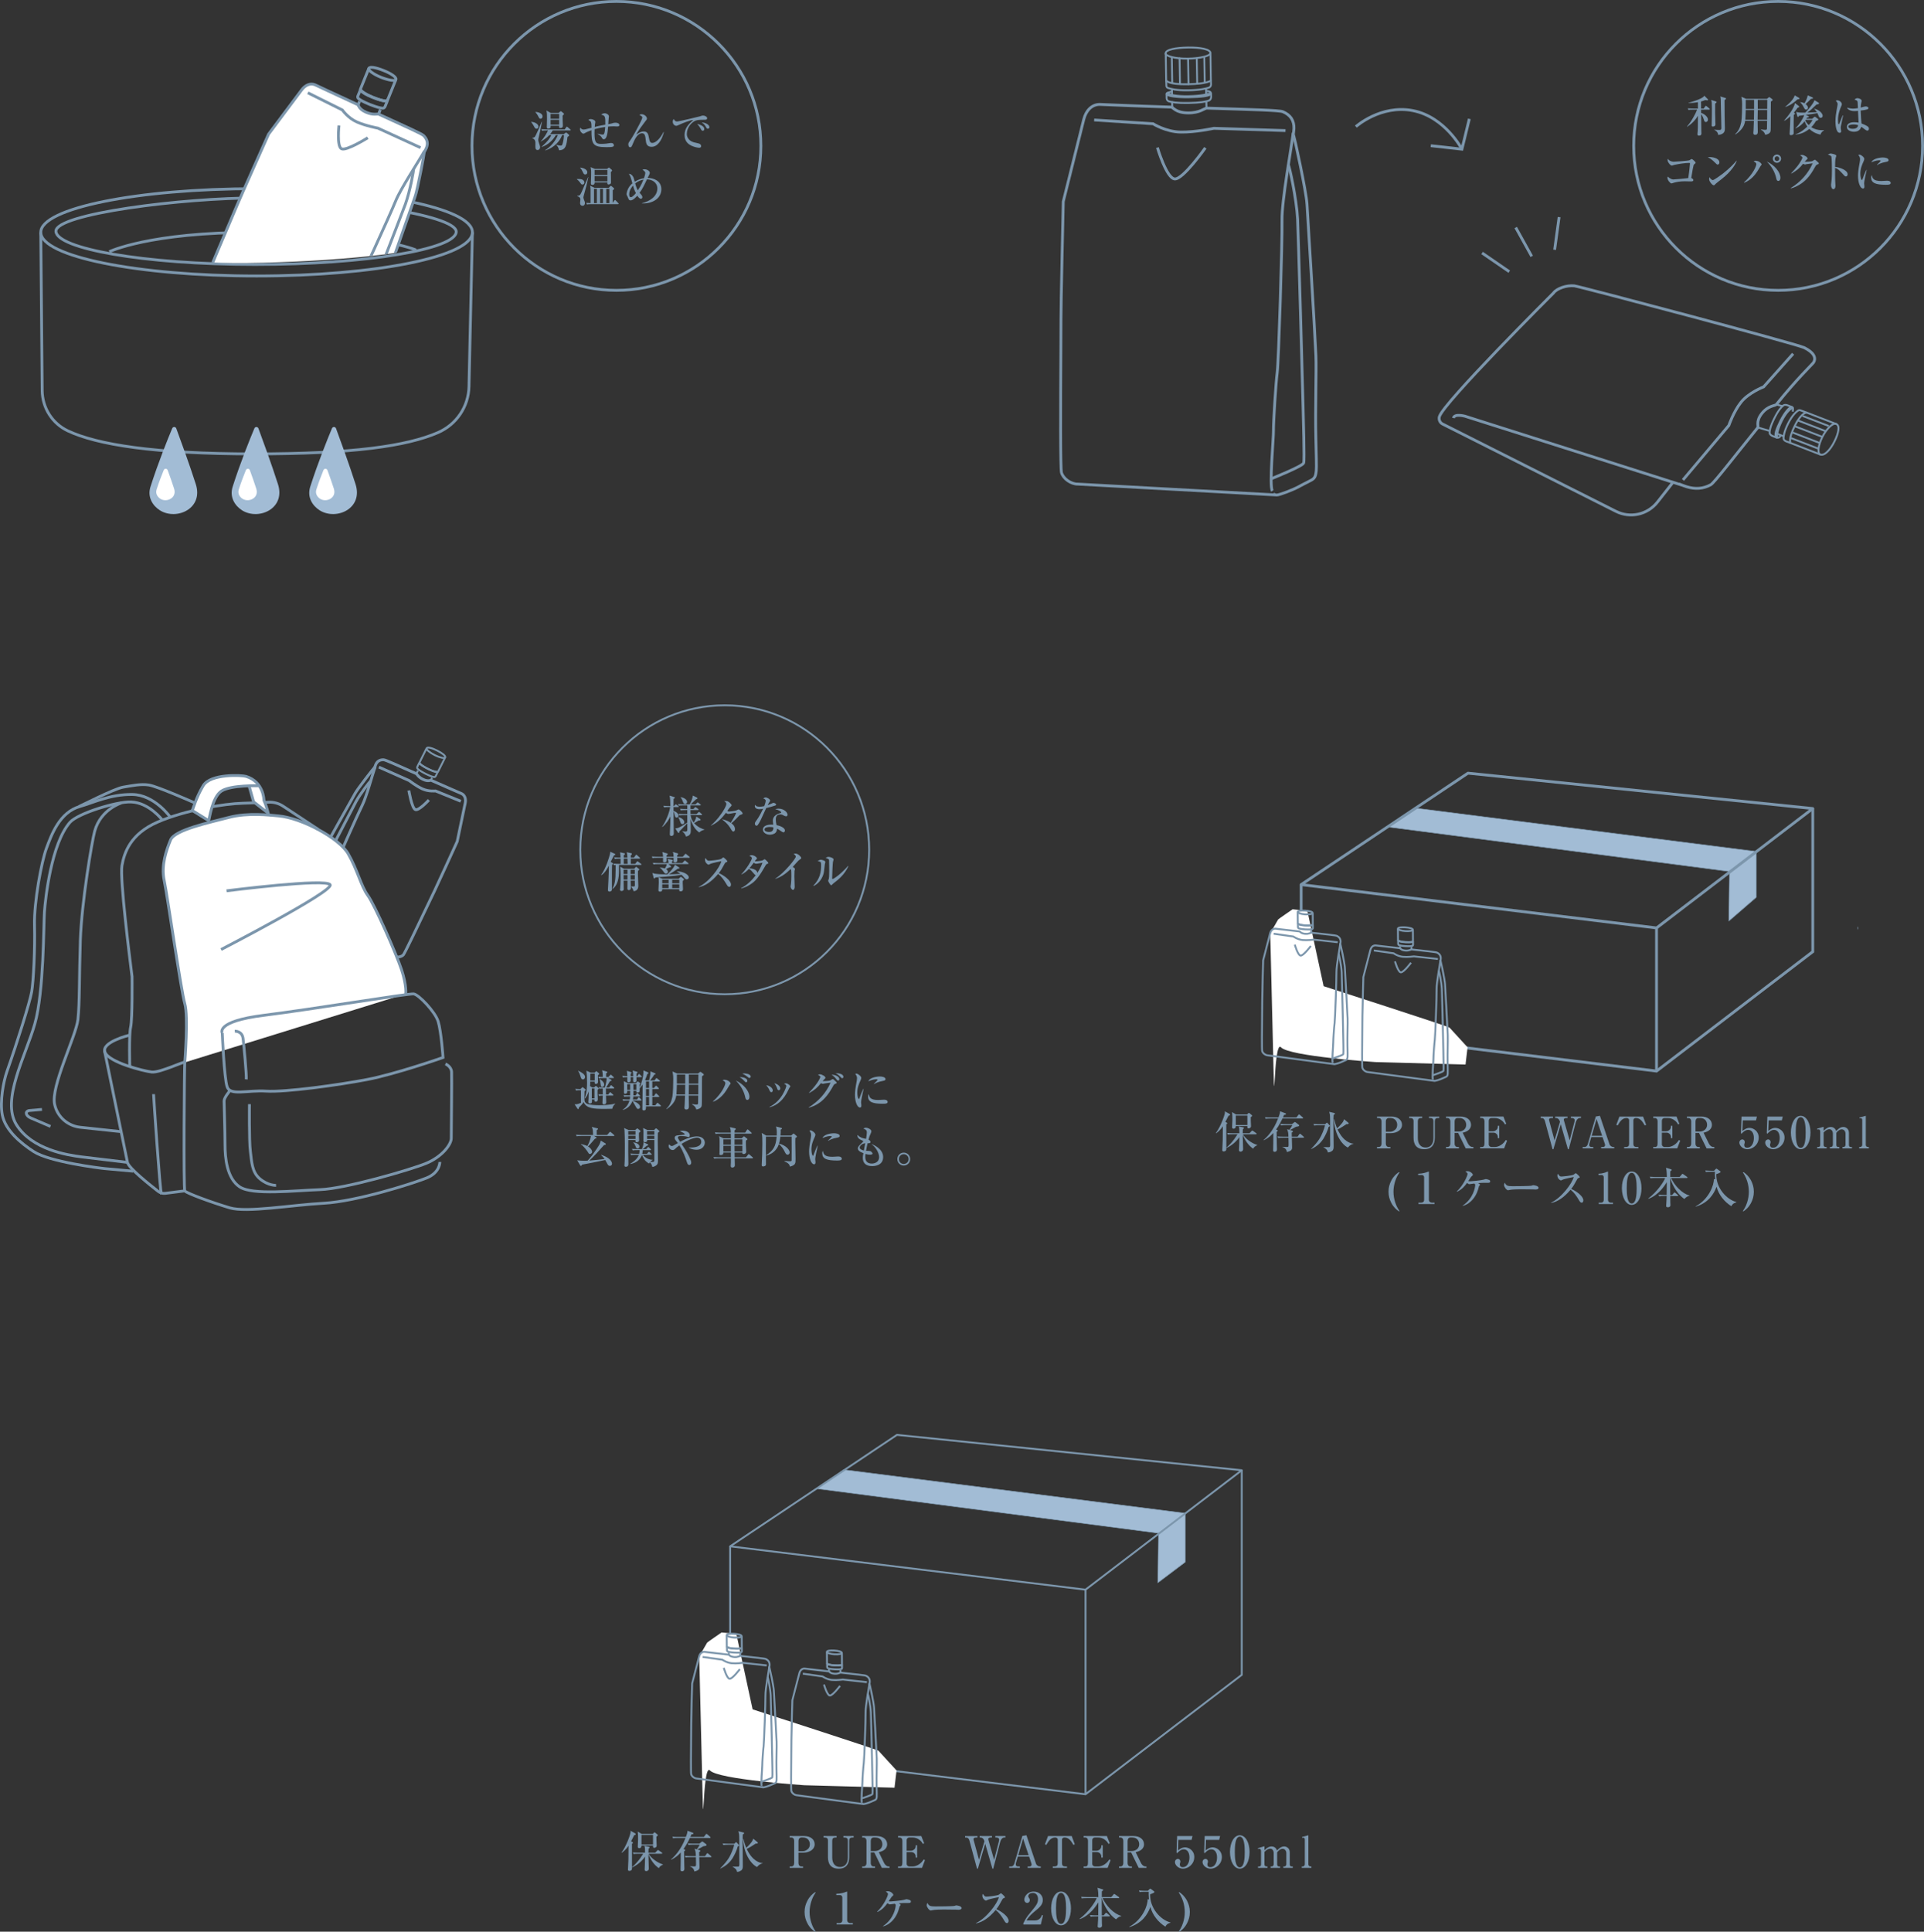 <svg xmlns="http://www.w3.org/2000/svg" xmlns:xlink="http://www.w3.org/1999/xlink" id="_レイヤー_2" data-name="レイヤー 2" viewBox="0 0 2036.9 2044.7"><rect x="0" y="0" width="2036.9" height="2044.7" fill="#333333" stroke="none"/><defs><style> .cls-1, .cls-2 { fill: #fff; } .cls-3 { fill: #a2bcd5; } .cls-3, .cls-2 { fill-rule: evenodd; } .cls-4, .cls-5 { stroke-width: 3px; } .cls-4, .cls-5, .cls-6, .cls-7, .cls-8, .cls-9, .cls-10, .cls-11 { fill: none; } .cls-4, .cls-5, .cls-6, .cls-7, .cls-8, .cls-9, .cls-11 { stroke: #7c96ac; } .cls-4, .cls-7, .cls-8 { stroke-linejoin: round; } .cls-4, .cls-7, .cls-8, .cls-9 { stroke-linecap: round; } .cls-5, .cls-6, .cls-9, .cls-11 { stroke-miterlimit: 10; } .cls-6, .cls-8 { stroke-width: .58px; } .cls-12 { fill: #7c96ac; } .cls-7, .cls-9, .cls-11 { stroke-width: 2px; } .cls-13 { clip-path: url(#clippath); } </style><clipPath id="clippath"><path class="cls-10" d="M277.65,40.2c-73.77,67.76-76.16,62.37-76.16,62.37v82.16l1.8,84.41s-20.99,11.39,74.37,9c95.35-2.4,173.91-12,192.5-23.39,18.59-11.4,0-160.57-1.8-164.77-1.8-4.2-65.96-49.18-65.96-49.18,0,0-22.8-30.56-59.95-30.57-18.41,0-40.35,7.51-64.79,29.97"></path></clipPath></defs><g id="_レイヤー_1-2" data-name="レイヤー 1"><g><line class="cls-6" x1="1966.79" y1="981" x2="1966.85" y2="983.72"></line><g><path class="cls-12" d="M1803.65,114.94l1.66-2.35c.14-.14,.42-.55,.74-.55,.14,0,.32,.05,.83,.46l2.77,2.35c.23,.18,.46,.41,.46,.69,0,.46-.37,.51-.69,.51h-8.53c.05,.97,.05,1.66,.05,3.46,3,.83,7.24,4.01,7.24,7.01,0,1.66-1.01,2.63-2.21,2.63-1.34,0-1.52-.64-2.3-3-.92-2.77-1.8-4.15-2.68-5.35,0,1.38,.09,9.31,.09,10.14,0,5.85,0,6.5,.09,8.07,0,.37,.09,1.98,.09,2.3,0,1.06-.46,2.26-2.63,2.26-1.11,0-1.57-.55-1.57-1.57,0-.55,.23-2.95,.28-3.46,.14-2.26,.14-2.54,.23-16.05-2.72,4.8-6.73,8.76-11.39,11.71l-.23-.23c4.61-5.12,9.08-13.51,10.79-17.94h-4.2c-2.81,0-3.83,.09-4.98,.32l-.74-1.71c2.77,.23,6.04,.28,6.55,.28h4.2v-6.78c-4.7,.88-8.62,.88-10.01,.88v-.28c4.66-1.15,9.82-2.86,13.24-4.61,2.35-1.24,2.81-1.8,3.55-2.81l3.55,3.55c.18,.18,.41,.46,.41,.69,0,.64-.55,.64-.74,.64-.65,0-1.84-.18-2.26-.27-1.89,.78-2.63,1.01-4.47,1.48,0,1.2,.05,6.45,.05,7.52h2.77Zm12.82-7.61c.18,.05,.83,.23,.83,.78,0,.37-.14,.46-1.48,1.57-.09,5.07-.05,14.43,.18,19.46,0,.23,.14,2.44,.14,2.49,0,2.03-2.03,2.35-2.72,2.35-.78,0-1.34-.28-1.34-1.34,0-.32,.09-1.71,.09-1.98,.14-3.23,.18-12.59,.18-15.45,0-6.27-.05-7.24-.78-9.41l4.89,1.52Zm10.01-3.69c.28,.09,.83,.23,.83,.78,0,.41-.55,.83-1.57,1.57,0,5.63,0,11.71,.09,16.88,.05,2.07,.28,11.11,.28,12.96,0,2.44,0,6.18-7.05,7.06-.28-1.66-.6-3.6-4.1-5.35v-.28c1.75,.23,3.55,.32,5.3,.32,1.85,0,2.12-.55,2.12-2.35,0-5.58-.37-14.52-.46-20.1-.14-10.24-.14-11.39-.69-13.05l5.26,1.57Z"></path><path class="cls-12" d="M1870.6,104.61l1.75-1.43c.46-.37,.51-.42,.65-.42,.23,0,.6,.28,.83,.42l2.31,1.71c.32,.23,.55,.51,.55,.88,0,.46-.18,.6-1.89,1.75-.18,4.15,.09,29.69-.37,31.45-.65,2.44-3.46,3.37-5.63,3.74-.69-2.12-1.48-3.74-4.52-5.35l.18-.41c2.21,.41,3.64,.51,4.33,.51,1.66,0,1.85-.51,1.85-1.75,0-1.48,.09-6.22,.14-7.79h-10.05c0,3.18,.18,8.3,.18,11.48,0,1.06,0,3.32-2.77,3.32-1.8,0-1.94-1.24-1.94-2.07,0-.51,.23-2.63,.23-3.14,.05-1.52,.28-8.21,.37-9.59h-9.27c-.37,2.49-1.06,5.58-4.33,9.36-2.4,2.72-4.52,4.15-5.86,4.98l-.37-.32c3.37-2.95,5.3-6.87,6.46-12.82,.74-3.87,.92-14.57,.92-18.95,0-1.61,0-3.74-.83-7.74l5.07,2.21h22Zm-22.41,11.85c-.05,2.35-.28,8.34-.46,10.33h9.13l.14-10.33h-8.81Zm0-10.75v9.64h8.81v-9.64h-8.81Zm22.64,21.07l.05-10.33h-9.96l-.18,10.33h10.1Zm.05-11.44l.09-9.64h-10.1c0,1.38,.09,8.12,.05,9.64h9.96Z"></path><path class="cls-12" d="M1903.07,114.06c-.78,1.15-1.8,2.67-3.92,5.12,1.11,.78,1.24,.83,1.24,1.15,0,.41-.83,.92-1.34,1.2-.18,4.52-.18,11.25-.18,15.91,0,.46,.05,2.77,.05,3.27s0,1.01-.46,1.48c-.55,.55-1.71,.88-2.44,.88-1.11,0-1.38-.46-1.38-1.43,0-.27,.09-1.38,.09-1.71,.46-7.52,.51-8.44,.65-16.88-3.37,3.27-5.3,4.29-6.32,4.79l-.23-.27c2.95-3.23,10.56-12.64,11.44-18.49l3.97,3.04c.37,.28,.55,.65,.55,.88,0,.6-1.2,.92-1.71,1.06Zm-.23-8.81c-5.95,5.63-10.51,7.24-12.73,7.98l-.14-.23c1.52-1.11,8.85-7.1,10.05-12.03l4.43,2.54c.55,.32,.65,.51,.65,.78,0,.55-.6,.74-2.26,.97Zm24.39,37.26c-5.99-1.38-9.27-3.74-11.71-6.08-5.26,4.19-9.87,5.63-14.62,6.04l-.09-.28c6.09-2.07,11.07-6.73,12.59-8.25-1.75-2.4-2.44-4.29-2.9-5.58-2.03,2.63-5.03,5.58-9.59,7.56l-.14-.23c4.43-3.96,8.25-10.84,9.36-13.83-1.85,.23-4.98,.69-5.53,.74-.23,.37-.69,1.2-1.15,1.2-.42,0-.51-.32-.65-.83l-1.25-4.52c2.72,.69,3.55,.83,9.68,.74,1.2-1.2,8.44-9.04,9.73-13.14l4.24,2.58c.23,.14,.55,.41,.55,.78,0,.88-1.11,.97-2.58,1.15-.69,.6-1.15,1.06-5.21,4.93-2.07,1.94-2.26,2.07-4.61,3.64,.78-.05,8.76-.32,10.19-.37-.78-1.15-2.08-2.67-2.81-3.51l.18-.18c6.09,1.57,8.71,5.54,8.71,7.47,0,.74-.46,2.21-2.07,2.21-.88,0-1.52-.51-1.89-1.25-.23-.55-1.38-3.23-1.66-3.83-2.68,.65-9.08,1.52-12.27,1.94l2.63,1.2c.23,.14,.69,.32,.69,.74,0,.51-.51,.78-1.98,.92-.37,.6-.42,.69-.78,1.29h6.18l2.08-1.8c.32-.28,.46-.41,.74-.41,.23,0,.65,.32,.74,.37l2.4,1.75c.32,.18,.55,.51,.55,.83,0,.74-1.52,1.24-2.4,1.52-.74,1.25-2.17,3.74-5.03,6.59,3.32,2.17,7.24,3.18,11.25,3.18,.97,0,1.61-.05,2.17-.09l.05,.37c-2.03,1.15-3.04,2.26-3.78,4.43Zm-10.1-37.81c-1.15,1.25-4.01,4.2-5.58,5.44,1.8,1.43,2.54,2.91,2.54,3.87,0,.78-.55,2.03-2.03,2.03-1.06,0-1.43-.51-2.35-2.3-1.8-3.6-2.95-4.52-3.96-5.44l.09-.18c.97,.05,2.35,.14,4.47,1.2,.92-1.48,2.81-4.61,3.51-8.39l4.84,2.12c.42,.14,.69,.37,.69,.74,0,.64-.23,.69-2.21,.92Zm-5.53,22.18c-.32,.42-.32,.46-.46,.6,1.25,2.3,2.54,3.83,3.69,4.98,2.35-2.54,3.41-4.1,3.97-5.58h-7.19Z"></path><path class="cls-12" d="M1948.86,133.94c-.05,.46-.09,1.02-.09,1.52,0,.55,.41,2.9,.41,3.37,0,.55,0,1.75-1.61,1.75-4.1,0-4.43-9.82-4.43-12.04,0-4.52,.74-9.08,1.25-11.94,.55-2.86,1.06-5.63,1.06-6.32,0-.6,0-1.71-1.94-3.64,.65-.46,1.15-.46,1.48-.46,2.31,0,4.93,1.98,4.93,4.15,0,.65-.18,1.06-.69,2.26-3.27,7.29-3.37,12.45-3.37,14.29,0,.6,.09,4.66,.78,4.66,.18,0,.37-.09,.69-.78,.18-.51,1.89-4.47,3.41-8.62l.51,.09c-.05,.09-2.4,11.67-2.4,11.71Zm28.13,4.33c-.69,0-1.29-.23-2.63-1.24-2.26-1.8-3.14-2.35-3.92-2.81-.46,1.34-1.66,5.26-7.61,5.26-2.86,0-7.56-1.24-7.56-5.12,0-3.32,3.14-4.98,7.79-4.98,1.89,0,3.27,.23,4.57,.41-.23-3.18-.37-6.04-.6-12.45-1.57,.23-2.72,.28-3.74,.28-4.43,0-7.05-1.71-7.88-3.6,3.64,.78,4.66,.97,6.18,.97,.55,0,2.72-.09,5.35-.51-.23-5.99-.28-6.69-.55-7.38-.32-.78-1.98-1.34-3.04-1.66,.78-.97,1.98-1.52,3.23-1.52,1.11,0,4.38,1.01,4.38,2.86,0,.32-.51,2.44-.6,2.81-.32,1.43-.41,2.81-.46,4.29,.32-.05,.88-.18,1.57-.41,.32-.09,2.77-.83,3.92-.83,.69,0,2.67,.46,2.67,1.71,0,.74-.55,1.2-1.15,1.38-1.48,.51-3.64,.97-7.06,1.29,.14,5.44,.6,10.79,.88,13.69,2.72,.97,4.89,2.07,5.95,2.72,1.06,.69,1.94,1.43,1.94,2.77,0,1.57-.97,2.07-1.61,2.07Zm-14.99-6.5c-2.54,0-5.21,.6-5.21,2.21,0,.83,1.06,2.35,4.7,2.35,2.08,0,5.26-.51,5.67-3.78-.92-.37-2.17-.78-5.16-.78Z"></path></g><g><path class="cls-12" d="M1794.05,173.55c-.78,.6-.97,.83-1.15,1.71-.65,2.63-.83,3.69-2.4,13.23,.83,.23,2.21,.97,2.21,2.17,0,1.38-1.61,1.38-3.18,1.38-.92,0-5.03-.14-5.9-.14-5.16,0-8.99,.78-11.57,1.52-.41,.14-2.17,.74-2.54,.74-1.25,0-4.2-3.46-4.2-5.81,0-.65,.09-.97,.28-1.48,.46,.46,3.18,3.09,5.95,3.09,1.94,0,11.8-1.01,15.77-1.43,1.11-6.83,1.84-14.99,1.84-15.49s-.32-.6-.78-.6c-4.43,0-10.88,1.06-16,2.12-.37,.09-1.94,.74-2.31,.74-1.89,0-3.69-3.18-3.87-3.5-.6-1.02-.74-1.25-.74-2.49,0-.55,.09-.88,.14-1.29,1.8,2.49,4.52,3.18,6.36,3.18s15.45-1.01,16.6-1.57c.37-.18,2.07-1.34,2.44-1.34,.65,0,4.1,3,4.1,3.92,0,.55-.28,.78-1.06,1.34Z"></path><path class="cls-12" d="M1818.5,174.24c-.78,0-1.38-.64-2.95-2.21-3.78-3.83-6.04-4.84-7.7-5.63,.83-.09,1.38-.14,2.26-.14,1.57,0,10.19,.65,10.19,5.76,0,1.43-1.06,2.21-1.8,2.21Zm4.15,15.35c-1.71,1.34-4.47,3.32-6.04,4.75-.28,.23-1.34,1.48-1.61,1.61-.23,.14-.46,.18-.65,.18-1.66,0-4.93-4.2-4.93-6.46,0-.78,.18-1.57,.32-2.17,1.48,2.49,2.86,3.14,3.64,3.14,1.29,0,8.99-5.63,10.65-6.92,7.52-5.86,11.94-10.84,14.43-13.69l.18,.09c-.74,2.95-5.35,11.16-16,19.46Z"></path><path class="cls-12" d="M1846.26,193.15c10.19-9.32,13.14-17.71,13.14-19.37,0-1.43-1.48-2.31-2.9-3,.46-.32,.78-.6,2.12-.6,3.41,0,6.36,2.81,6.36,4.01,0,.32-.42,.69-1.01,1.38-.18,.18-2.95,4.98-3.55,5.85-1.75,2.68-6.46,9.32-13.97,12.08l-.18-.37Zm38.6-5.03c0,.55,0,3.41-2.26,3.41-1.48,0-1.85-1.57-2.07-2.63-1.48-6.82-5.07-13-10.1-17.89,8.3,3.69,14.43,11.3,14.43,17.11Zm.74-20.15c0,2.4-1.98,4.38-4.38,4.38s-4.38-1.98-4.38-4.38,1.98-4.38,4.38-4.38,4.38,1.94,4.38,4.38Zm-6.87,0c0,1.38,1.11,2.49,2.49,2.49s2.49-1.15,2.49-2.49c0-1.43-1.2-2.49-2.49-2.49s-2.49,1.02-2.49,2.49Z"></path><path class="cls-12" d="M1924.33,173.97c-1.34,.41-1.89,1.11-2.86,2.9-5.58,10.28-10.47,14.99-16.23,18.54-1.75,1.06-5.67,3.32-9.31,4.01l-.18-.32c10.1-6.18,18.54-15.26,23.29-26.24-1.06,.14-4.75,.65-6.73,.97-.23,.05-.97,.32-1.29,.32-.46,0-1.24-.27-2.12-.78-4.15,5.03-6.13,6.73-12.31,10.38l-.32-.32c6.27-6.78,7.98-8.99,10.51-13.37,1.01-1.75,1.43-2.81,1.43-3.37,0-.51-1.57-1.71-2.54-2.26,.74-.23,1.52-.42,2.31-.42,1.61,0,5.63,2.12,5.63,3.69,0,.51-.09,.64-1.34,1.71-.6,.55-.78,.78-1.71,1.89,1.15,.09,6.82-.27,7.88-.64,.51-.18,2.44-1.57,2.9-1.57,.37,0,.6,.18,2.58,1.94,1.34,1.2,1.57,1.48,1.57,1.94,0,.65-.28,.74-1.15,1.02Z"></path><path class="cls-12" d="M1954.16,186.79c-.74,0-1.34-.51-1.98-1.25-4.8-5.3-6.09-6.64-9.41-7.84-.09,2.86,.09,12.96,.09,13.23,0,.92,.32,5.12,.32,5.95,0,1.98-.97,3.41-2.21,3.41-1.34,0-2.49-1.98-2.49-4.52,0-.51,0-.69,.32-2.81,.55-3.78,.6-9.5,.6-12.27,0-2.35-.09-13.05-.55-14.76-.14-.6-.28-1.01-3.69-2.35,.74-.41,1.89-1.06,3.04-1.06,.88,0,5.86,.97,5.86,2.4,0,.37-.6,1.94-.69,2.26-.55,2.26-.6,6.92-.6,9.41,5.26,.65,13.28,3.6,13.28,7.93,0,1.66-1.06,2.26-1.89,2.26Z"></path><path class="cls-12" d="M1974.46,188.03c-.65,3.37-.92,4.98-.92,6.04,0,.51,.28,2.67,.28,3.14,0,1.43-.18,2.35-1.48,2.35-2.72,0-5.3-5.58-5.3-13.65,0-2.95,.41-6.73,1.84-14.34,.23-1.34,.32-2.58,.32-3.09,0-1.48-.37-2.63-1.8-4.43,.32-.18,.65-.37,1.2-.37,1.66,0,5.12,2.81,5.12,4.52,0,.83-.46,1.89-.65,2.3-1.94,4.38-3.55,8.02-3.55,13.46,0,2.95,.78,6.59,1.61,6.59,.32,0,.55-.55,.69-.92,.42-1.29,2.72-7.33,4.06-9.82h.32c-.23,1.29-1.52,7.06-1.75,8.21Zm22.09,7.56c-11.11,0-15.59-1.98-15.59-7.79,0-1.52,.37-1.98,.65-2.4,.78,3.27,1.52,6.22,10.05,6.22,.97,0,5.26-.32,6.13-.32,3.27,0,3.87,1.57,3.87,2.3,0,1.98-2.54,1.98-5.12,1.98Zm-.05-24.16c-4.89,.83-8.25,2.63-9.08,3.32l-.32-.28c.6-.69,3.96-3.78,3.96-4.15,0-.65-1.48-.65-1.84-.65-2.81,0-6.87,1.66-8.07,2.12,1.57-3.69,8.02-5.07,12.45-5.07,2.03,0,5.81,.65,5.81,2.77,0,.97-.6,1.57-2.9,1.94Z"></path></g><path class="cls-5" d="M1383.63,215.53c-.79-13.46-13.61-71.6-14.22-73.38l-.19,.07c.12-.96,.23-1.83,.32-2.6,.19-1.64,.29-2.8,.32-3.52,.28-8.54-3.56-14.38-11.74-17.85-3.8-1.61-34.46-2.29-80.42-3.78-2.5-.08-7.15,5.16-19.93,5.05-13.58-.12-15.64-6.09-17.91-6.16-42.11-1.3-72.28-2.76-75.75-2.84-8.05,.13-14.33,6.14-16.8,16.06-2.11,8.49-21.63,86.59-21.65,86.76,0,.37-2.62,113.9-2.43,124.5,.04,2.84-.02,15.09-.11,32.06-.33,60.87-.58,126.16,.66,130.43,1.88,6.45,10.11,12.21,17.22,12.09l208.96,11.44v-.15c.56,.2,1.15,.29,1.78,.27,2.89-.04,16.96-5.38,23.46-8.93l2.42-1.32c2.75-1.49,5.01-2.6,6.82-3.49,6.7-3.28,8.29-4.07,9.09-12,.36-3.57,0-17.58-.45-35.31-.76-30,.73-70.99,.06-86.4-1.26-29.12-8.76-148.53-9.49-160.98Z"></path><path class="cls-5" d="M1369.09,140.54c-1.88,16.25-12.2,71.64-11.84,92.47,.39,22.82-3.56,149.57-5.05,160.87-1.5,11.3-4.15,53.61-4.01,62.05,.15,8.46-4.63,58.69-1.16,63.7"></path><path class="cls-11" d="M1282.14,99.55l.05,3.05c.03,1.78-.97,3.4-2.54,3.95-2.89,1.02-8.95,2.24-21.49,2.46-12.02,.2-17.95-.87-20.75-1.75-1.38-.43-2.33-1.77-2.35-3.32l-.08-4.36c-.01-.61,.57-1.01,1.08-.73,2.41,1.32,8.98,3.22,21.78,3.01,13.21-.23,20.66-1.99,23.24-3.1,.52-.22,1.05,.2,1.06,.8Z"></path><line class="cls-11" x1="1240.89" y1="107.29" x2="1241.08" y2="113.89"></line><line class="cls-11" x1="1277.09" y1="106.68" x2="1277.29" y2="114.46"></line><path class="cls-5" d="M1363.77,173.79c1.15,1.67,8.84,35.99,9.98,58.23,.69,13.62,5.6,187.34,5.78,198.05,.18,10.7,1.7,56.66,.63,60.05-1.07,3.4-34.15,16.56-34.15,16.56"></path><path class="cls-5" d="M1158.36,127l62.34,4.01s13.39,8.51,29.17,8.8c15.79,.29,35.16-3.98,35.16-3.98l75.91,2.41"></path><path class="cls-5" d="M1225.34,156.21s9.57,32.52,18.32,33.22c8.75,.7,32.41-32.95,32.41-32.95"></path><path class="cls-11" d="M1277.58,96.4c3.43,.06,4.47,1.41,4.44,2.31-.08,3.01-10.43,4.01-23.38,4.23-12.95,.22-23.37-1.32-23.52-3.43-.1-1.56,2.87-1.87,5.39-2.52"></path><line class="cls-11" x1="1240.67" y1="94.62" x2="1240.8" y2="101.83"></line><line class="cls-11" x1="1276.87" y1="94" x2="1276.99" y2="100.8"></line><path class="cls-11" d="M1234.6,84.85l.22,6.13c.04,.96,.66,1.79,1.57,2.1,2.5,.87,8.4,2.73,21.51,2.51,12.72-.22,18.91-1.81,21.79-2.77,1.51-.5,2.47-1.96,2.41-3.55l-.16-4.1"></path><path class="cls-11" d="M1281.48,56.18c.05,3.1,.46,28.99,.46,28.99,0,0-2.97,3.65-24.81,4.02-20.84,.36-22.54-4.05-22.54-4.05l-.47-28.95"></path><path class="cls-11" d="M1281.48,56.18c0,3.02-10.87,5.65-23.72,5.87-12.85,.22-23.77-2.49-23.77-5.51,0-4.05,10.74-6.03,23.58-6.25,12.85-.22,23.91,1.78,23.91,5.89Z"></path><line class="cls-9" x1="1240.55" y1="61.56" x2="1241.01" y2="87.09"></line><line class="cls-9" x1="1248.76" y1="61.72" x2="1249.22" y2="88.61"></line><line class="cls-9" x1="1257.77" y1="62.05" x2="1258.23" y2="89.03"></line><line class="cls-9" x1="1266.98" y1="61.75" x2="1267.44" y2="88.06"></line><line class="cls-9" x1="1274.93" y1="60.57" x2="1275.4" y2="86.96"></line><line class="cls-11" x1="1887.98" y1="430.13" x2="1880.54" y2="428.17"></line><line class="cls-11" x1="1873.14" y1="456.02" x2="1860.99" y2="452.49"></line><path class="cls-5" d="M1898.31,374.48l-31.19,35.01s-16.03,6.14-24.07,16.45c-8.05,10.31-12.76,24.42-12.76,24.42l-48.56,57.65"></path><path class="cls-11" d="M1880.06,462.88l-3.31-1.28c-1.92-.74-3.31-2.12-3.34-3.42-.05-2.41,.82-7.05,5.13-15.66,4.13-8.26,7.44-11.83,9.39-13.35,.96-.75,2.75-.83,4.43-.18l4.73,1.83c.66,.26,.89,.82,.4,1.05-2.29,1.07-6.73,4.72-11.12,13.51-4.54,9.07-5.33,14.9-5.07,17.12,.05,.45-.59,.63-1.24,.38Z"></path><path class="cls-11" d="M1885.11,461.14c-1.31,2.31-3.13,2.43-4.1,2.03-3.22-1.36-.54-8.82,3.91-17.71,4.45-8.89,9.88-15.31,12.2-14.5,1.72,.6,.97,2.75,.76,4.75"></path><line class="cls-11" x1="1887.95" y1="461.69" x2="1880.58" y2="458.84"></line><path class="cls-11" d="M1913.11,436.9l-6.69-2.48c-1.05-.39-2.17-.32-2.84,.16-1.84,1.33-5.98,4.53-10.49,13.54-4.37,8.74-4.89,13.63-4.9,15.99,0,1.24,1.22,2.52,2.96,3.17l4.47,1.65"></path><path class="cls-11" d="M1927.05,481.09c-3.36-1.3-31.42-12.16-31.42-12.16,0,0-2.86-3.59,4.64-18.59,7.16-14.32,12.53-13.57,12.53-13.57l31.37,12.14"></path><path class="cls-11" d="M1927.05,481.09c-3.26-1.3-2.15-9.81,2.26-18.64,4.42-8.82,11.28-15.08,14.54-13.78,4.37,1.75,2.62,9.89-1.8,18.71-4.41,8.83-10.57,15.48-15,13.71Z"></path><line class="cls-11" x1="1936.07" y1="450.96" x2="1908.38" y2="440.29"></line><line class="cls-11" x1="1932.92" y1="456.47" x2="1903.76" y2="445.21"></line><line class="cls-11" x1="1929.3" y1="462.45" x2="1900.06" y2="451.16"></line><line class="cls-11" x1="1926.3" y1="468.84" x2="1897.76" y2="457.83"></line><line class="cls-11" x1="1924.69" y1="474.76" x2="1896.06" y2="463.71"></line><g><path class="cls-12" d="M609.01,1152.58c2.08,.18,3.32,.23,5.44,.28l1.61-1.62c.23-.23,.46-.41,.74-.41,.23,0,.37,.14,.65,.37l1.84,1.48c.46,.37,.69,.6,.69,.97,0,.51-.41,.88-1.15,1.43-.05,.18-.23,9.27,.09,10.33,.65,2.17,2.35,2.91,3.32,3.23,2.81,.92,8.25,1.25,11.99,1.25,4.89,0,12.4-.37,17.02-1.75l.05,.37c-1.98,1.61-2.31,2.58-3.18,5.16-1.43,.05-3.87,.14-7.65,.14-12.22,0-19.55-.46-22.6-7.15-1.01,1.66-3.83,4.7-4.98,5.67-.14,1.29-.37,1.66-.78,1.66-.37,0-.65-.32-.88-.65l-2.95-4.47c1.57,.09,2.9,.18,6.78-1.52,0-1.01-.05-5.67-.05-6.36,.05-1.66,.09-5.53,0-7.01-2.77,0-3.83,.09-5.21,.32l-.78-1.71Zm3.27-19.14c3.18,1.61,7.1,3.64,7.1,6.55,0,.97-.74,2.58-2.21,2.58-1.61,0-1.98-1.11-2.86-4.01-.46-1.52-1.34-3.74-2.31-4.8l.28-.32Zm14.3,30.34c.09,.65,.14,.97,.14,1.66,0,1.15,0,2.58-2.07,2.58-1.8,0-1.8-1.2-1.8-1.66,0-.51,.18-2.95,.23-3.5,.09-2.72,.18-5.76,.18-7.56-1.43,3.96-2.54,5.95-3.87,7.38l-.37-.28c2.21-5.44,2.49-12.13,2.49-16.19,0-6.41-.18-8.25-.69-12.86l4.57,2.03h4.1l1.2-1.11c.28-.23,.41-.41,.65-.41,.18,0,.42,.23,.65,.41l1.75,1.52c.32,.28,.6,.51,.6,.83,0,.55-.37,.83-1.38,1.57-.05,.97,.18,5.67,.18,6.78,0,1.98-1.43,2.4-2.31,2.4-1.11,0-1.48-.64-1.24-2.49h-4.7c0,1.48-.05,3.23-.23,4.75l2.26,1.43h2.07l1.15-1.15c.32-.32,.51-.46,.69-.46,.14,0,.32,.14,.55,.32l1.89,1.57c.28,.23,.55,.55,.55,.88,0,.37-.09,.46-1.15,1.34,0,.55-.05,3.18-.05,3.78,0,.78,.28,4.8,.28,5.72,0,1.15,0,3.09-2.12,3.09-1.52,0-1.48-.6-1.38-2.35h-2.81Zm3.04-20.01v-7.29h-4.61c0,.51-.09,6.73-.09,7.29h4.7Zm-.23,18.91v-10.51h-2.86v10.51h2.86Zm14.71-22.64l1.75-1.89c.32-.32,.51-.6,.74-.6,.28,0,.6,.32,.83,.51l2.03,1.89c.32,.32,.46,.41,.46,.69,0,.46-.37,.51-.69,.51h-5.53l2.72,1.34c.41,.23,1.01,.51,1.01,1.02,0,.74-.97,.88-1.71,.97-1.71,2.9-3.18,5.49-3.97,6.64h3.09l1.38-1.8c.37-.46,.46-.6,.69-.6,.32,0,.6,.28,.88,.51l2.03,1.8c.28,.28,.46,.41,.46,.74,0,.41-.37,.46-.69,.46h-8.12c0,1.02,.05,5.44,.09,6.36h2.31l1.43-1.85c.37-.51,.51-.6,.69-.6,.28,0,.65,.32,.83,.51l2.07,1.85c.32,.28,.46,.41,.46,.69,0,.41-.37,.51-.69,.51h-7.1c.05,1.11,.23,6.13,.23,7.15,0,1.57-1.15,2.12-2.44,2.12-1.38,0-1.57-.64-1.57-1.48,0-1.24,.32-6.68,.32-7.79-1.38,0-2.63,.09-3.92,.32l-.78-1.71c1.57,.14,2.77,.18,4.7,.23v-6.32c-1.61,.05-2.44,.14-3.6,.32l-.74-1.71c2.95,.28,6.41,.28,6.55,.28,1.43-4.01,1.98-8.25,1.89-9.96h-3.13c-2.81,0-3.83,.09-4.98,.32l-.74-1.71c1.48,.14,2.72,.23,4.8,.23,0-.51,.09-4.33-.74-7.1l4.7,1.29c.46,.14,.92,.32,.92,.78,0,.37-.23,.6-1.34,1.15v3.92h2.4Zm-9.18,2.07c1.71,1.15,4.75,3.32,4.75,6.09,0,1.29-1.01,2.26-2.07,2.26-1.38,0-1.43-.69-1.85-3.65-.37-2.77-.51-3.37-1.01-4.47l.18-.23Z"></path><path class="cls-12" d="M670.34,1139.07c0-2.67-.23-4.01-.55-5.9l4.06,1.15c.78,.23,1.11,.32,1.11,.74,0,.32-.23,.55-.51,.78-.37,.32-.41,.37-.65,.6v2.63h.92l1.06-1.62c.18-.27,.37-.6,.69-.6s.6,.28,.83,.51l1.75,1.62c.23,.23,.42,.46,.42,.74,0,.42-.37,.46-.69,.46h-4.98c0,.65,.05,3.32,.05,3.83-.09,1.57-1.98,1.57-2.07,1.57-1.52,0-1.52-1.01-1.52-1.52,0-.6,.09-3.32,.09-3.87h-2.72c0,.65,.05,3.64,0,4.06-.18,1.15-1.71,1.38-2.21,1.38-1.29,0-1.29-1.06-1.29-1.75,0-.55,.05-3.13,0-3.69-2.81,.09-3.27,.09-4.66,.32l-.78-1.71c.83,.09,4.33,.23,5.44,.28-.09-3.04-.14-3.41-.51-5.63l4.01,1.24c.74,.23,.97,.41,.97,.69,0,.46-.69,1.02-.97,1.2v2.49h2.72Zm-5.58,25.91c-2.81,0-3.83,.14-4.98,.32l-.74-1.71c2.17,.23,4.38,.28,6.55,.28h1.11c.32-1.43,.32-2.17,.37-3.27h-1.2c-2.86,0-3.83,.09-4.98,.27l-.78-1.66c2.9,.23,6.09,.27,6.96,.27l.05-4.79h-3.09c.09,1.24,.14,3.04-2.31,3.04-1.01,0-1.15-.65-1.15-1.34,0-.97,.09-5.17,.09-5.99,0-2.67-.09-4.15-.23-5.95l4.33,2.12h8.48l1.24-1.34c.23-.28,.42-.51,.69-.51s.51,.23,.74,.42l1.52,1.11c.28,.18,.51,.37,.51,.64,0,.32-.23,.55-.83,.92,0,.64,0,1.2,.05,3.32,1.75-3.64,4.38-12.08,4.01-18.08l4.29,1.8c.83,.37,1.01,.65,1.01,.97,0,.41-.28,.64-1.2,1.11-.92,2.91-1.66,4.7-2.26,6.04l.83,.69h3.23c.65-2.03,1.57-6.13,1.57-8.58,0-.51-.05-.69-.09-1.06l4.98,2.07c.23,.09,.46,.32,.46,.6,0,.41-.32,.6-1.38,.92-1.06,1.75-2.4,3.83-4.33,6.04h4.7l1.34-1.94c.18-.28,.41-.55,.69-.55,.23,0,.41,.14,.83,.46l2.35,1.94c.23,.18,.46,.41,.46,.74,0,.41-.37,.46-.69,.46h-7.38v6.87h1.75l1.48-1.8c.23-.32,.42-.6,.69-.6s.6,.28,.83,.51l1.8,1.8c.28,.28,.41,.46,.41,.74,0,.41-.41,.46-.69,.46h-6.27v7.29h1.89l1.34-2.07c.18-.28,.42-.6,.69-.6,.32,0,.69,.37,.83,.51l2.17,2.07c.23,.23,.42,.41,.42,.69,0,.41-.32,.51-.69,.51h-6.64v8.85h3.13l1.61-2.07c.28-.37,.46-.6,.74-.6s.6,.28,.83,.51l2.4,2.07c.23,.23,.41,.42,.41,.74,0,.41-.37,.46-.69,.46h-15.12c0,2.77,0,4.29-2.4,4.29-1.48,0-1.48-1.15-1.48-1.57,0-2.3,.18-12.59,.23-14.66,.05-3.69,.05-8.62,.09-11.21-1.52,2.31-2.44,3.23-3.18,4.01,0,1.11,.05,3-.09,3.32-.32,.88-1.43,1.15-2.12,1.15-1.29,0-1.29-.55-1.29-1.11v-.64h-3.09c0,1.11,0,3.87-.05,4.79h2.44l1.06-1.89c.23-.46,.46-.6,.69-.6,.18,0,.37,.09,.78,.51l1.75,1.89c.18,.18,.41,.46,.41,.69,0,.42-.32,.51-.69,.51h-6.5c-.05,1.24-.18,2.17-.42,3.27h4.47l1.01-1.94c.14-.28,.37-.55,.65-.55,.32,0,.6,.23,.78,.46l1.75,1.94c.18,.23,.41,.46,.41,.74,0,.37-.37,.46-.69,.46h-8.71l-.05,.18c3.55,1.2,7.98,3.6,7.98,6.5,0,1.48-1.06,2.17-2.03,2.17-1.15,0-1.34-.32-2.86-3-2.4-4.2-2.68-4.66-3.27-5.21-1.29,3.41-4.15,7.74-10.24,9.36v-.32c3.64-2.44,5.95-5.49,7.15-9.68h-1.66Zm2.35-11.39v-5.9h-3.09v5.9h3.09Zm3.46-5.9v5.9h3.09v-5.9h-3.09Zm13.33-2.9v6.87h3.27v-6.87h-3.27Zm0,7.98v7.29h3.27v-7.29h-3.27Zm0,17.25h3.27v-8.85h-3.27v8.85Z"></path><path class="cls-12" d="M739.01,1136.35l1.75-1.43c.46-.37,.51-.42,.65-.42,.23,0,.6,.28,.83,.42l2.31,1.71c.32,.23,.55,.51,.55,.88,0,.46-.18,.6-1.89,1.75-.18,4.15,.09,29.69-.37,31.45-.65,2.44-3.46,3.37-5.63,3.74-.69-2.12-1.48-3.74-4.52-5.35l.18-.41c2.21,.41,3.64,.51,4.33,.51,1.66,0,1.85-.51,1.85-1.75,0-1.48,.09-6.22,.14-7.79h-10.05c0,3.18,.18,8.3,.18,11.48,0,1.06,0,3.32-2.77,3.32-1.8,0-1.94-1.24-1.94-2.07,0-.51,.23-2.63,.23-3.14,.05-1.52,.28-8.21,.37-9.59h-9.27c-.37,2.49-1.06,5.58-4.33,9.36-2.4,2.72-4.52,4.15-5.86,4.98l-.37-.32c3.37-2.95,5.3-6.87,6.46-12.82,.74-3.87,.92-14.57,.92-18.95,0-1.61,0-3.74-.83-7.74l5.07,2.21h22Zm-22.41,11.85c-.05,2.35-.28,8.34-.46,10.33h9.13l.14-10.33h-8.81Zm0-10.75v9.64h8.81v-9.64h-8.81Zm22.64,21.07l.05-10.33h-9.96l-.18,10.33h10.1Zm.05-11.44l.09-9.64h-10.1c0,1.38,.09,8.12,.05,9.64h9.96Z"></path><path class="cls-12" d="M754.78,1165.91c10.19-9.32,13.14-17.71,13.14-19.37,0-1.43-1.48-2.31-2.9-3,.46-.32,.78-.6,2.12-.6,3.41,0,6.36,2.81,6.36,4.01,0,.32-.42,.69-1.01,1.38-.18,.18-2.95,4.98-3.55,5.85-1.75,2.68-6.46,9.32-13.97,12.08l-.18-.37Zm38.6-5.03c0,.55,0,3.41-2.26,3.41-1.48,0-1.85-1.57-2.07-2.63-1.48-6.82-5.07-13-10.1-17.89,8.3,3.69,14.43,11.3,14.43,17.11Zm-9.08-20.7c2.31,0,6.92,1.11,6.92,3.83,0,.92-.69,1.57-1.24,1.57-.74,0-.97-.23-2.81-2.21-1.11-1.2-2.72-2.4-4.2-3.04,.51-.09,.78-.14,1.34-.14Zm3.46-3.96c.69,0,7.01,.27,7.01,3.46,0,.97-.97,1.34-1.48,1.34-.55,0-.65-.09-1.8-1.11-.83-.74-3.37-2.49-5.63-3.5,.55-.09,1.01-.18,1.89-.18Z"></path><path class="cls-12" d="M818.1,1154.19c0,1.2-.65,1.89-1.48,1.89-1.15,0-1.61-1.11-2.12-2.31-.74-1.75-2.03-3.64-3.37-5.07,3.64,.51,6.96,2.9,6.96,5.49Zm-3.5,17.48c13.69-6.55,17.89-21.63,17.89-22.18,0-.92-1.43-1.85-2.44-2.4,.55-.18,1.24-.32,2.07-.32,2.12,0,4.66,2.49,4.66,3.14,0,.28-.09,.37-1.01,1.43-.23,.28-2.26,4.61-2.72,5.44-6.27,11.34-13.56,14.02-18.35,15.31l-.09-.41Zm11.48-19.6c0,.88-.46,1.94-1.57,1.94s-1.29-.55-2.03-2.58c-.46-1.29-1.24-2.9-2.77-4.84,4.2,1.15,6.36,3.55,6.36,5.49Z"></path><path class="cls-12" d="M856.05,1172.22c10.33-6.27,18.58-15.45,23.24-26.19-2.21,.23-5.86,.69-6.87,.97q-1.06,.28-1.24,.28c-.41,0-1.57-.46-2.03-.74-3.78,4.66-6.73,7.29-12.27,10.37l-.37-.32c10.33-10.74,11.94-16.23,11.99-16.74,.09-.6-1.61-1.66-2.54-2.31,.65-.18,1.61-.37,2.26-.37,1.66,0,5.67,2.07,5.67,3.64,0,.51-.14,.64-1.38,1.75-.6,.55-1.06,1.15-1.66,1.85,1.38,.09,6.82-.28,7.88-.64,.51-.18,2.4-1.57,2.86-1.57s.65,.18,2.58,1.94c1.43,1.34,1.61,1.48,1.61,2.03,0,.46-.05,.51-1.48,1.06-1.29,.51-1.61,1.11-2.54,2.81-4.47,8.07-11.39,18.86-25.59,22.5l-.14-.32Zm32.55-29.97c0,.92-.51,1.52-1.34,1.52-.65,0-1.06-.46-1.52-1.02-1.34-1.71-2.81-3.64-5.44-5.16,3.5-.05,8.3,1.71,8.3,4.66Zm4.29-2.35c0,1.11-.78,1.38-1.29,1.38-.6,0-.74-.18-2.3-1.85-.42-.46-2.58-2.53-4.84-3.46,3.78-.05,8.44,.92,8.44,3.92Z"></path><path class="cls-12" d="M912.54,1160.79c-.65,3.37-.92,4.98-.92,6.04,0,.51,.28,2.67,.28,3.14,0,1.43-.18,2.35-1.48,2.35-2.72,0-5.3-5.58-5.3-13.65,0-2.95,.41-6.73,1.84-14.34,.23-1.34,.32-2.58,.32-3.09,0-1.48-.37-2.63-1.8-4.43,.32-.18,.65-.37,1.2-.37,1.66,0,5.12,2.81,5.12,4.52,0,.83-.46,1.89-.65,2.3-1.94,4.38-3.55,8.02-3.55,13.46,0,2.95,.78,6.59,1.61,6.59,.32,0,.55-.55,.69-.92,.42-1.29,2.72-7.33,4.06-9.82h.32c-.23,1.29-1.52,7.06-1.75,8.21Zm22.09,7.56c-11.11,0-15.59-1.98-15.59-7.79,0-1.52,.37-1.98,.65-2.4,.78,3.27,1.52,6.22,10.05,6.22,.97,0,5.26-.32,6.13-.32,3.27,0,3.87,1.57,3.87,2.3,0,1.98-2.54,1.98-5.12,1.98Zm-.05-24.16c-4.89,.83-8.25,2.63-9.08,3.32l-.32-.28c.6-.69,3.96-3.78,3.96-4.15,0-.65-1.48-.65-1.84-.65-2.81,0-6.87,1.66-8.07,2.12,1.57-3.69,8.02-5.07,12.45-5.07,2.03,0,5.81,.65,5.81,2.77,0,.97-.6,1.57-2.9,1.94Z"></path></g><g><path class="cls-12" d="M649.73,1202.49h-20.75l2.08,1.25c.32,.18,.51,.37,.51,.6s-.14,.37-.32,.51c-.18,.14-1.29,.51-1.48,.6-.51,.55-.88,1.02-4.29,4.98-1.38,1.62-2.35,2.49-3,3.09,4.06,2.35,4.38,5.26,4.38,5.63,0,1.48-1.43,2.35-2.44,2.35-.92,0-1.24-.51-2.07-2.03-.28-.46-4.89-7.15-7.38-8.02l.14-.41c1.8,.37,4.47,.97,6.69,2.07,3-5.35,3.69-9.59,3.78-10.61h-10.1c-3.18,0-4.06,.14-4.98,.28l-.74-1.66c2.17,.18,4.38,.28,6.55,.28h11.57c0-1.38-.23-3.78-.28-5.03-.05-.46-.46-2.3-1.15-3.5l5.72,1.43c.6,.14,.92,.18,.92,.65,0,.41-.14,.51-1.38,1.43v5.03h11.02l2.44-2.81c.23-.28,.46-.55,.74-.55s.51,.18,.83,.46l3.23,2.81c.23,.18,.46,.37,.46,.69,0,.46-.46,.51-.69,.51Zm-4.06,31.59c-1.48,0-2.03-.92-2.9-2.49-.65-1.24-1.89-3.46-2.03-3.69-11.62,2.44-12.91,2.72-23.7,4.75-.05,.05-.78,.23-.88,.23-.55,.97-.69,1.2-1.15,1.2-.28,0-.6-.18-.78-.51l-3.18-5.39c3.37,.41,4.47,.51,7.56,.51,1.8,0,2.63-.05,3.41-.09,2.54-2.49,6.09-7.19,9.31-11.99,3.41-4.98,4.06-6.36,4.7-9.27l5.07,3.09c.18,.14,.28,.37,.28,.6,0,.78-.55,.78-1.94,1.06-1.29,1.34-6.78,7.52-7.88,8.76-3.27,3.51-5.4,5.53-7.7,7.65,3.69-.28,7.19-.69,16.19-1.71-1.48-2.08-3-3.46-3.74-4.15l.28-.23c1.98,.65,5.12,1.89,7.38,3.55,3.5,2.58,3.97,4.98,3.97,5.76,0,1.38-.88,2.35-2.26,2.35Z"></path><path class="cls-12" d="M672.51,1196.08l1.48-1.2c.37-.32,.51-.46,.83-.46,.14,0,.41,.28,.55,.37l2.31,1.94c.18,.14,.32,.32,.32,.64,0,.65-.97,1.34-1.57,1.75v3.6c0,.23,.18,4.01,.18,4.15,0,1.52-1.2,2.21-2.63,2.21s-1.34-1.43-1.24-2.35h-7.61c0,1.89-.05,10.19-.05,11.9,0,1.52,.18,13.23,.18,13.65,0,2.77-2.26,2.77-2.67,2.77-1.29,0-1.52-.6-1.52-1.38,0-.18,.05-.74,.05-.97,.37-4.43,.37-12.08,.37-20.57,0-4.38-.09-11.85-.37-15.81-.05-.97-.32-1.71-.51-2.31l4.61,2.07h7.29Zm-7.38,1.11v3.96h7.65v-3.96h-7.65Zm0,5.07v3.37h7.65v-3.37h-7.65Zm7.98,20.15c-2.86,0-3.83,.09-4.98,.28l-.78-1.66c2.21,.18,4.38,.28,6.59,.28h2.68c.32-1.25,.46-2.35,.46-3.87h-2.31c-2.86,0-3.83,.09-4.98,.28l-.78-1.66c2.21,.18,4.38,.28,6.59,.28h3.97c.69-1.43,1.94-5.07,1.61-7.24l4.57,2.12c.28,.14,.46,.32,.46,.6,0,.14,0,.88-1.48,.97-2.31,2.03-3.32,2.81-4.34,3.55h3.69l1.43-1.66c.28-.28,.55-.55,.78-.55,.28,0,.46,.18,.78,.51l1.71,1.61c.37,.32,.41,.51,.41,.69,0,.41-.41,.51-.69,.51h-8.02c-.05,1.62-.23,2.81-.51,3.87h4.93l1.34-1.57c.32-.41,.55-.6,.78-.6s.46,.18,.78,.51l1.66,1.57c.42,.41,.46,.51,.46,.69,0,.41-.32,.51-.69,.51h-8.76c2.4,3.14,6.92,5.4,10.33,5.16v.32c-.69,.41-1.2,.74-2.44,1.98,.37,.05,.92,.09,1.84,.09,2.31,0,2.54-.41,2.54-2.03v-21.21h-7.61c.18,1.48-.55,2.3-2.54,2.3-.14,0-1.43,0-1.43-1.34,0-1.52,.05-8.16,.05-9.55,0-.87-.05-1.75-.41-4.15l4.38,2.07h7.38l1.24-1.24c.18-.18,.46-.46,.74-.46,.23,0,.42,.09,.6,.28l2.58,2.21c.18,.18,.32,.37,.32,.6,0,.37-.14,.51-1.61,1.71,0,1.29-.09,3.92-.09,8.21,0,3.27,.23,17.57,.23,20.47s0,4.38-2.03,5.86c-.55,.41-1.84,1.24-3.92,1.57-.28-1.2-.74-3.32-2.72-4.93-.41,.51-.6,.74-.92,1.34-4.15-2.86-5.12-4.24-7.38-9.08-1.8,5.03-6.23,8.58-12.36,9.55v-.32c1.48-.88,7.33-4.2,9.04-9.41h-3.18Zm-2.72-13.19c2.35,.28,6.55,1.43,6.55,4.43,0,1.2-.78,2.07-1.89,2.07-1.43,0-1.75-1.06-2.21-2.35-.42-1.15-1.15-2.95-2.49-3.87l.05-.28Zm14.66-12.03v3.96h7.7v-3.96h-7.7Zm0,5.07v3.37h7.7v-3.37h-7.7Z"></path><path class="cls-12" d="M737.39,1217.02c-1.71,0-5.12-.28-8.21-2.21v-.32c.51,.14,.83,.18,1.98,.18,3,0,11.3-.41,11.3-6.18,0-1.75-1.15-4.29-4.52-4.29-2.4,0-8.9,1.85-16.37,6.64,.65,1.02,3.64,5.58,4.24,6.55,2.03,3.27,5.99,10.37,5.99,13.23,0,1.8-1.11,2.54-1.98,2.54-1.34,0-1.89-.83-2.54-2.81-1.57-4.75-3.78-11.39-8.02-17.98-2.58,1.85-3.41,2.67-4.7,3.92-.28,.27-1.11,1.06-2.31,1.06-2.4,0-4.38-2.07-4.38-4.33,0-.97,.28-1.29,.6-1.71,1.34,1.52,1.94,1.75,2.63,1.75,1.06,0,1.29-.09,6.55-3.09-.42-.55-2.4-3-2.77-3.55-.42-.64-.6-1.29-.6-1.94,0-2.49,2.54-2.68,3.83-2.72,.6-.05,6.27-.55,6.59-.74,.14-.09,.23-.23,.23-.37,0-.92-2.21-1.98-5.3-3.46,.69-.18,1.57-.37,2.9-.37,3.5,0,7.75,1.48,7.75,5.03,0,1.06-.6,1.71-1.48,1.71-.51,0-.78-.09-2.12-.51-.74-.23-3.04-.55-5.49-.55-1.38,0-3.55,.09-3.55,1.57,0,.28,.14,.78,.46,1.34,.65,1.01,1.61,2.58,1.98,3.18,1.61-.92,2.9-1.61,5.03-2.53,6.41-2.77,10.79-3.18,12.59-3.18,4.38,0,8.48,2.12,8.48,6.64,0,3.32-2.63,7.52-8.81,7.52Z"></path><path class="cls-12" d="M796.47,1226.15h-18.68l.18,7.15c.05,2.58-2.4,2.58-2.63,2.58-.65,0-1.75-.18-1.75-1.71,0-.6,.18-3.28,.18-3.83v-4.2h-12.68c-2.81,0-3.83,.09-4.98,.32l-.78-1.71c2.81,.23,6.09,.28,6.6,.28h11.85v-5.07h-7.98c.05,.74,.14,2.63-2.81,2.63-.92,0-1.38-.28-1.38-1.06,0-.18,.14-1.06,.14-1.25,.09-1.29,.09-5.49,.09-7.01,0-2.9,.05-6.73-.09-8.16-.05-.74-.18-1.15-.51-2.44l4.75,2.26h7.79l-.09-4.93h-11.11c-2.81,0-3.83,.09-4.98,.32l-.74-1.71c2.81,.23,6.04,.28,6.55,.28h10.28c-.05-2.86-.14-3.23-1.01-5.81l5.16,1.15c.51,.09,1.15,.37,1.15,.92,0,.14-.05,.37-.51,.65-.46,.32-.51,.37-.78,.83v2.26h11.21l1.84-2.81c.14-.23,.46-.6,.69-.6,.28,0,.69,.32,.88,.51l3.04,2.81c.32,.28,.46,.41,.46,.69,0,.41-.42,.51-.69,.51h-17.43c-.05,2.44-.05,3.92-.05,4.93h7.47l1.8-1.57c.55-.51,.65-.55,.78-.55,.18,0,.23,.05,.55,.32l2.77,2.26c.14,.09,.32,.28,.32,.51,0,.28-.65,.74-1.66,1.43-.05,1.01-.09,2.07-.05,3.69,0,1.25,.37,6.96,.37,8.12,0,1.75-1.61,2.4-2.58,2.4-1.48,0-1.48-.55-1.48-1.2v-.37h-8.25c0,.78,.09,4.33,.09,5.07h11.94l2.26-2.77c.46-.55,.51-.6,.74-.6,.28,0,.74,.42,.83,.51l3.18,2.77c.23,.23,.46,.41,.46,.69,0,.41-.42,.51-.74,.51Zm-22.69-20.1h-7.98v5.67h7.98v-5.67Zm0,6.78h-7.98v6.04h7.98v-6.04Zm12.17-6.78h-8.3v5.67h8.3v-5.67Zm0,6.78h-8.3l.05,6.04h8.25v-6.04Z"></path><path class="cls-12" d="M810.9,1203.14c-.09,3.09-.09,7.56-.09,11.3,0,2.86,.09,15.45,.09,18.03,0,1.62-1.61,2.21-3.04,2.21-.97,0-1.43-.37-1.43-1.48,0-.23,.05-.97,.05-1.25,.32-4.06,.6-16.09,.6-21.3s0-8.34-.69-11.39l4.8,2.77h11.11c.05-.6,.09-2.26,.09-2.91,0-2.77-.23-4.61-.88-6.69l5.63,1.48c.32,.09,.74,.23,.74,.55,0,.55-.6,.92-1.43,1.34,.05,.55,.09,1.2,.09,2.21,0,1.34-.14,3.27-.23,4.01h11.25l1.66-1.52c.28-.27,.69-.64,.88-.64,.23,0,.55,.28,.88,.55l2.21,1.94c.28,.28,.51,.46,.51,.78,0,.65-1.29,1.25-1.66,1.43-.05,1.01-.09,2.81-.09,3.92,0,2.91,.28,15.77,.28,18.4,0,4.7,0,6.36-5.95,8.02-.51-2.17-1.2-3.55-5.86-5.67l.09-.37c.78,.05,4.43,.37,5.21,.37,2.17,0,2.35-.09,2.35-1.29,0-1.94,.05-10.61,.05-12.4,0-1.89,0-11.48-.05-12.4h-11.9c-.41,3.6-.83,5.49-1.43,7.38,7.38,1.85,11.25,6.64,11.25,9.32,0,.64-.37,2.4-2.17,2.4-1.52,0-1.94-.83-3.5-3.92-.55-1.15-2.54-4.84-5.76-7.24-.37,1.2-1.11,3-2.4,4.84-3.78,5.44-9.13,6.82-11.02,7.33l-.14-.27c7.7-5.35,10.38-9.27,11.21-19.83h-11.3Z"></path><path class="cls-12" d="M863.98,1220.89c-.65,3.37-.92,4.98-.92,6.04,0,.51,.28,2.67,.28,3.14,0,1.43-.18,2.35-1.48,2.35-2.72,0-5.3-5.58-5.3-13.65,0-2.95,.41-6.73,1.84-14.34,.23-1.34,.32-2.58,.32-3.09,0-1.48-.37-2.63-1.8-4.43,.32-.18,.65-.37,1.2-.37,1.66,0,5.12,2.81,5.12,4.52,0,.83-.46,1.89-.65,2.3-1.94,4.38-3.55,8.02-3.55,13.46,0,2.95,.78,6.59,1.61,6.59,.32,0,.55-.55,.69-.92,.42-1.29,2.72-7.33,4.06-9.82h.32c-.23,1.29-1.52,7.06-1.75,8.21Zm22.09,7.56c-11.11,0-15.59-1.98-15.59-7.79,0-1.52,.37-1.98,.65-2.4,.78,3.27,1.52,6.22,10.05,6.22,.97,0,5.26-.32,6.13-.32,3.27,0,3.87,1.57,3.87,2.3,0,1.98-2.54,1.98-5.12,1.98Zm-.05-24.16c-4.89,.83-8.25,2.63-9.08,3.32l-.32-.28c.6-.69,3.96-3.78,3.96-4.15,0-.65-1.48-.65-1.84-.65-2.81,0-6.87,1.66-8.07,2.12,1.57-3.69,8.02-5.07,12.45-5.07,2.03,0,5.81,.65,5.81,2.77,0,.97-.6,1.57-2.9,1.94Z"></path><path class="cls-12" d="M923.38,1234.35c-6.96,0-9.96-3.46-9.96-8.9,0-1.38,.05-1.66,.65-4.75-4.29-1.66-5.86-3.14-5.86-5.03,0-1.57,.74-2.54,3.87-5.54,.55-.51,1.75-1.61,1.75-1.98,0-.41-.23-.6-.6-.74-3.09-1.34-5.49-2.44-5.63-6.13,3.41,3.04,5.21,3.41,9.27,4.24,.28-1.71,.83-5.16,.83-6.69,0-2.81-1.61-3.41-3.5-4.1,.46-.51,.97-1.02,2.54-1.02,2.17,0,5.76,1.8,5.76,3.74,0,.78-.65,2.26-.83,2.68-.83,1.84-1.34,3-2.21,6.18,1.06,.55,2.12,1.52,2.12,2.4,0,1.52-1.66,1.48-3.09,1.43-.23,1.02-1.06,4.57-1.66,7.98,1.57,.05,4.15,.18,4.66,.37,.78,.28,2.26,1.8,2.26,2.58,0,1.15-2.07,1.15-2.9,1.15-2.08,0-3.87-.55-4.57-.78-.09,.69-.23,1.62-.23,3.04,0,1.75,0,7.15,6.96,7.15,3.46,0,7.7-1.8,7.7-6.83,0-4.66-4.06-11.11-7.88-13.46l.14-.23c1.29,.51,11.99,4.66,11.99,13.6s-8.76,9.64-11.57,9.64Zm-13.28-19.64c0,1.84,2.9,2.72,4.47,3.14l1.43-7.7c-3.96,.46-5.9,3.14-5.9,4.57Z"></path><path class="cls-12" d="M956.77,1233.75c-3.74,0-6.78-3-6.78-6.82s3.04-6.87,6.78-6.87,6.82,3,6.82,6.87-3.04,6.82-6.82,6.82Zm0-11.99c-2.86,0-5.12,2.26-5.12,5.17s2.26,5.12,5.12,5.12,5.16-2.26,5.16-5.12-2.26-5.17-5.16-5.17Z"></path></g><circle class="cls-5" cx="1882.48" cy="154.42" r="152.92"></circle><g><path class="cls-12" d="M708.05,854.3c-2.81,0-3.83,.09-4.98,.32l-.74-1.71c2.77,.23,6.04,.28,6.55,.28h.83c-.09-3.74-.18-8.67-.88-11.02l4.8,1.48c.51,.14,.88,.41,.88,.69,0,.23-.23,.46-.42,.6-.46,.32-.65,.41-.97,.69-.05,1.38-.09,5.3-.09,7.56h.46l1.2-1.25c.41-.41,.55-.6,.74-.6,.23,0,.51,.28,.88,.51l1.75,1.25c.18,.14,.46,.37,.46,.69,0,.46-.41,.51-.69,.51h-4.8c0,.69,.05,3.23,.05,4.1,3.04,.78,5.21,3.04,5.21,5.07,0,1.2-.97,1.89-2.03,1.89s-1.43-.51-1.84-2.12c-.74-3.09-.83-3.46-1.34-4.1,0,3.69,.23,19.87,.23,23.19,0,2.35-2.07,2.54-2.44,2.54-1.2,0-1.75-.6-1.75-1.71s.37-8.3,.46-10.97c.05-1.25,.14-6.87,.14-8.02-1.43,3.28-4.43,7.88-8.48,11.21l-.28-.28c4.06-5.67,7.89-15.58,8.53-20.8h-1.43Zm26.1,2.03l1.34-1.52c.46-.51,.51-.55,.69-.55,.23,0,.28,.05,.88,.46l2.03,1.52c.23,.18,.46,.41,.46,.74,0,.41-.37,.46-.69,.46h-7.84l.05,4.29h6.32l1.89-1.8c.32-.32,.55-.55,.74-.55,.28,0,.65,.27,.88,.51l1.85,1.71c.28,.23,.46,.46,.46,.74,0,.41-.37,.51-.69,.51h-11.39c.37,3.37,1.98,6.22,3.32,7.84,.6-.92,2.35-3.6,2.77-6.41l3.97,2.63c.37,.23,.51,.69,.51,.92,0,.42-.46,.6-.74,.6-.74,0-.83,0-1.34,.05-1.29,.83-3.41,2.03-4.7,2.81,3.92,4.66,9.18,6.27,10.84,6.78v.28c-.55,.09-3.64,.69-5.35,2.86-4.7-3.09-7.89-8.81-9.27-14.39,0,.83,.18,11.94,.18,12.4,0,2.63-.37,5.35-5.07,6.27-.78-2.63-2.63-4.57-3.78-5.17l.14-.41c.97,.18,2.21,.32,3.23,.32,1.61,0,1.8-.83,1.8-2.77,0-.92-.05-5.16-.05-5.99l-6.92,7.15c-.46,.46-.83,.83-1.34,1.34-.28,1.57-.46,1.75-.83,1.75-.28,0-.55-.14-.74-.46l-2.86-4.38c.88-.09,2.31-.23,3.97-.97,2.81-1.24,6.92-3.92,8.71-5.16v-7.88h-3.55c-2.81,0-3.83,.09-4.98,.28l-.78-1.66c2.81,.23,6.09,.27,6.59,.27h2.72v-4.29h-1.89c-2.81,0-3.83,.14-4.98,.32l-.74-1.71c2.77,.28,6.04,.28,6.55,.28h1.06v-3.87h-4.01c-2.86,0-3.83,.14-4.98,.32l-.78-1.71c2.81,.28,5.4,.28,6.59,.28h5.86c1.52-2.91,2.81-5.99,3.27-9.27l4.29,2.12c.23,.09,.6,.37,.6,.74,0,.51-.18,.6-1.61,1.15-1.01,1.01-3.83,3.64-5.53,5.26h5.03l1.61-1.52c.42-.42,.55-.51,.74-.51s.18,0,.83,.51l1.98,1.48c.18,.14,.46,.37,.46,.69,0,.41-.42,.46-.74,.46h-10.15v3.87h3.14Zm-15.91,8.62c2.9,.51,6.22,2.77,6.22,5.35,0,1.61-1.2,2.12-1.98,2.12-1.43,0-1.84-1.24-2.12-2.03-.97-3-1.57-4.1-2.31-5.21l.18-.23Zm2.49-21.12c3.87,.55,6.69,2.77,6.69,5.07,0,1.48-1.24,2.12-2.12,2.12-1.43,0-1.8-1.02-2.67-3.32-.92-2.35-1.61-3.09-2.12-3.69l.23-.18Z"></path><path class="cls-12" d="M764.59,867.16c5.03,1.2,7.61,2.81,9.04,3.78,4.7-7.29,5.49-9.77,5.49-10.1,0-.42-.23-.51-.51-.51-1.11,0-6.32,1.2-7.52,1.2-.97,0-1.8-.51-2.54-1.15-6.41,8.48-10.74,11.16-15.86,13.65l-.14-.18c3.23-2.95,6.87-6.32,11.62-13.24,1.98-2.95,4.8-7.38,4.8-9.73,0-1.24-1.01-1.98-2.31-2.95,.83,0,2.95,0,3.78,.32,1.43,.55,4.2,3.18,4.2,4.15,0,.55-2.17,2.49-2.54,3-.32,.41-1.71,2.44-2.03,2.91,.78,.69,1.11,.69,1.52,.69,1.11,0,6.59-.51,7.98-1.2,.28-.14,1.94-1.02,2.17-1.02,1.48,0,4.47,3.18,4.47,4.29,0,.69-.92,1.01-1.61,1.2-1.2,.37-1.52,.55-1.98,1.06-2.58,2.72-4.93,5.26-8.3,8.07,1.29,1.01,3.78,2.95,3.78,6.32,0,1.11-.41,2.44-1.75,2.44-.88,0-1.48-.83-1.8-1.43-1.75-3.04-3.97-6.78-10.01-11.34l.05-.23Z"></path><path class="cls-12" d="M820.66,852.68c-3.09,1.06-6.27,1.94-9.45,2.63-5.76,12.68-6.92,15.17-8.95,17.94-.14,.23-.6,.78-1.29,.78-.6,0-1.8-.51-1.8-2.12,0-1.15,.65-2.03,1.01-2.54,1.48-2.03,4.43-6.13,7.7-13.28-1.01,.23-2.3,.51-3.87,.51-4.06,0-4.89-2.3-4.89-3.37,0-.46,.14-.88,.32-1.34,.74,1.38,2.12,2.03,4.8,2.03,1.43,0,2.81-.18,4.84-.64,.23-.6,1.57-4.06,1.57-5.58,0-1.71-1.89-2.26-2.68-2.49,.78-.69,1.61-1.11,2.63-1.11,1.75,0,4.75,1.94,4.75,3.28,0,.6-.6,1.38-.83,1.75-.88,1.34-1.11,1.8-1.8,3.09,1.15-.37,2.31-.83,3.32-1.29,2.12-.97,2.35-1.11,2.9-1.11,.65,0,2.77,.78,2.77,1.8,0,.6-.65,.92-1.06,1.06Zm11.57,11.39c-.83,0-1.57-.37-1.84-.51-2.03-1.11-2.72-1.48-4.38-1.48-4.43,0-4.7,3.6-4.7,5.4,0,2.44,.51,4.52,.83,5.95,4.38,.78,8.85,3.04,8.85,5.58,0,.46-.28,2.03-1.52,2.03-.88,0-2.77-1.34-3.74-2.03-1.61-1.2-2.17-1.43-3.13-1.84-.05,1.01-.18,3.04-1.75,4.47-1.89,1.75-5.16,1.89-5.86,1.89-3.69,0-7.33-2.21-7.33-5.4,0-3.69,4.06-5.26,8.95-5.26,.83,0,1.38,.05,1.98,.09-.28-2.4-.37-3.23-.37-4.33,0-5.58,5.49-7.24,7.42-7.84,.18-.05,1.06-.23,1.2-.32,.18-.14,.23-.32,.23-.46,0-.92-2.44-2.63-6.36-3.46,1.15-.37,2.21-.6,3.46-.6,5.67,0,9.59,3.83,9.59,6.46,0,.92-.46,1.66-1.52,1.66Zm-17.29,11.3c-.88,0-5.58,0-5.58,2.72,0,1.94,3.14,2.58,4.84,2.58,4.66,0,4.61-3.69,4.57-4.84-.92-.28-1.57-.46-3.83-.46Z"></path></g><g><path class="cls-12" d="M648.47,913.46c.32,.18,.51,.46,.51,.69,0,.28-.05,.46-1.01,1.34-.14,2.81-.14,5.63-.14,6.68,0,3.14,.05,19.32,0,19.69-.18,1.43-1.84,1.89-2.49,1.89-1.15,0-1.75-.6-1.75-1.62,0-1.57,.41-8.39,.51-9.82,.46-9.82,.46-11.62,.46-16-.88,1.71-3.97,7.79-7.89,10.05l-.23-.32c5.07-7.01,8.35-18.26,9.13-21.35,.37-1.34,.37-1.48,.46-3.09l4.61,2.03c.41,.18,.74,.32,.74,.83,0,.37-.14,.46-1.52,1.2-.6,1.01-2.86,5.72-3.37,6.69l1.98,1.11Zm-.23,27.25c2.63-4.29,3.5-9.18,3.5-19.83v-5.26c-.6,.05-.97,.09-1.66,.23l-.74-1.71c2.81,.28,6.04,.28,6.55,.28h1.11c0-.88,.05-4.75,0-5.54h-1.11c-2.81,0-3.83,.09-4.98,.28l-.74-1.66c2.67,.23,5.76,.28,6.78,.28-.05-.41-.14-2.21-.14-2.58,0-.41-.23-2.17-.37-3.04l4.61,1.06c.37,.09,.6,.37,.6,.6,0,.6-.92,1.15-1.29,1.38v2.58h3.87c-.14-2.9-.18-3.83-.74-5.72l4.89,1.11c.32,.09,.6,.23,.6,.69,0,.65-.88,1.34-1.2,1.52v2.4h3.37l1.75-2.44c.23-.32,.42-.6,.69-.6,.23,0,.55,.18,.88,.51l2.68,2.44c.28,.28,.46,.42,.46,.69,0,.42-.41,.51-.69,.51h-9.13c0,4.24,0,4.7,.05,5.54h4.57l1.75-2.21c.37-.46,.46-.55,.69-.55s.37,.14,.88,.51l2.9,2.17c.23,.14,.46,.37,.46,.69,0,.46-.41,.51-.69,.51h-23.06c0,6.04,0,6.73-.05,8.25-.23,9.82-3.55,15.17-6.82,17.11l-.23-.18Zm23.24-21.12l1.34-1.57c.28-.32,.42-.46,.65-.46,.18,0,.51,.23,.78,.46l2.07,1.66c.23,.18,.51,.41,.51,.65,0,.32-.14,.46-1.38,1.52-.05,.78-.09,2.35-.09,3.27,0,2.03,.41,10.84,.41,12.64,0,3.6-2.07,5.4-4.98,5.58-.78-2.54-1.24-3.09-2.58-4.84v-.23c.41,0,2.35,.09,2.81,.09,1.01,0,1.11-.65,1.11-1.8,0-.69-.09-3.74-.09-4.38h-4.38c.05,1.25,.23,7.33,.23,7.7,0,1.94-1.71,2.35-2.17,2.35-.18,0-1.52-.14-1.52-1.57,0-.46,.05-2.49,.05-2.86,0-2.81,0-4.19,.05-5.63h-4.1c0,1.2,.09,6.41,.09,7.52,0,.23,.09,1.06,.09,1.57,0,1.2-1.29,1.89-2.35,1.89-.83,0-1.66-.51-1.66-1.34,0-.41,.23-1.57,.23-1.8,.23-2.86,.42-6.32,.42-10.47,0-4.43,0-7.33-.37-12.13l3.87,2.17h10.97Zm-11.3,1.11v4.47h4.1v-4.47h-4.1Zm0,5.58v4.8h4.1v-4.8h-4.1Zm.18-17.38v5.54h4.1c0-1.25-.09-2.91-.18-5.54h-3.92Zm11.67,16.28v-4.47h-4.38c0,1.06-.05,3.37-.05,4.47h4.43Zm0,5.9v-4.8h-4.43c0,3.23,0,3.6,.05,4.8h4.38Z"></path><path class="cls-12" d="M729.54,907.98h-12.59c0,.41,.09,2.21,.09,2.58,0,1.02-.37,2.31-2.35,2.31-1.61,0-1.61-1.11-1.61-1.57,0-.28,.09-2.81,.09-3.32h-7.47c0,.74,.09,1.98,.09,2.72,0,2.07-1.94,2.07-2.49,2.07-1.38,0-1.38-.83-1.38-1.43,0-.55,.09-2.9,.09-3.37h-6.18c-2.86,0-3.83,.09-5.03,.32l-.74-1.71c2.81,.23,6.09,.28,6.59,.28h5.35c-.09-1.85-.37-3.41-.83-4.93l4.93,1.38c.32,.09,.83,.23,.83,.74,0,.41-.37,.78-1.25,1.43v1.38h7.47c-.14-2.31-.18-3.32-.88-5.03l4.75,1.34c.6,.18,.92,.23,.92,.74,0,.6-.6,1.11-1.06,1.48v1.48h5.95l2.26-2.54q.51-.6,.74-.6c.23,0,.41,.18,.83,.51l3.09,2.54c.23,.18,.46,.41,.46,.69,0,.41-.37,.51-.69,.51Zm-2.49,22.83c-1.11,0-1.34-.28-3.5-2.77-.18-.18-.92-1.06-1.98-2.03-4.98,.83-7.89,1.2-17.52,1.98-1.8,.14-8.85,.64-10.1,.83-.65,.83-.83,1.06-1.29,1.06-.32,0-.51-.28-.6-.6l-1.43-5.3c2.44,1.52,12.13,1.52,15.91,1.52,.37-.32,6.5-5.95,8.02-10.19l4.38,2.9c.18,.14,.32,.37,.32,.65,0,.64-.46,.64-1.66,.64-2.77,2.03-6.36,4.43-9.41,5.99,2.44,0,3.41-.05,12.22-.51-1.29-1.06-2.31-1.61-3.74-2.49v-.32c7.19,.42,12.54,3.65,12.54,6.55,0,1.11-.92,2.07-2.17,2.07Zm1.15-16.14h-20.66l2.31,1.71c.41,.32,.65,.46,.65,.88,0,.69-.46,.74-1.71,.88-1.66,.88-2.31,1.15-3.69,1.75,.55,.37,1.98,1.29,1.98,3,0,1.38-1.34,1.89-2.03,1.89-1.15,0-1.61-.65-2.86-2.49-1.01-1.48-2.21-2.9-3.6-3.74l.09-.27c1.11,.14,3.6,.46,5.21,1.01,1.38-1.98,1.8-3.46,2.12-4.61h-9.18c-2.81,0-3.83,.09-4.98,.32l-.74-1.71c2.81,.23,6.04,.28,6.55,.28h10.1c-.05-1.43-.23-2.58-.88-4.38l4.75,.97c.37,.09,.83,.23,.83,.78,0,.51-.74,.88-1.06,1.06v1.57h10.98l1.94-2.12q.51-.6,.69-.6c.18,0,.37,.09,.88,.51l2.58,2.12c.23,.18,.46,.41,.46,.69,0,.46-.42,.51-.74,.51Zm-5.35,17.8c-.05,.55-.09,1.2-.05,2.17,.05,1.52,.28,6.09,.28,6.5,0,1.11-.46,2.35-2.54,2.35-1.57,0-1.52-.92-1.43-2.3h-18.03c0,1.06,.05,2.63-2.35,2.63-1.66,0-1.66-1.06-1.66-1.61,0-1.01,.37-6.87,.37-8.21,0-3.37-.14-4.24-.28-5.39l4.2,1.57h17.15l1.61-1.57c.23-.23,.51-.42,.74-.42s.55,.18,.6,.23l2.17,1.71c.23,.18,.51,.46,.51,.78,0,.37-.09,.6-1.29,1.57Zm-15.03-1.2h-6.73v3.74h6.73v-3.74Zm0,4.84h-6.73v3.96h6.73v-3.96Zm11.34-4.84h-7.52v3.74h7.52v-3.74Zm0,4.84h-7.52v3.96h7.52v-3.96Z"></path><path class="cls-12" d="M772.06,938.78c-1.25,0-1.94-1.2-2.4-1.94-3.55-5.9-5.67-8.85-9.36-11.76-7.06,8.39-14.06,12.87-20.57,14.02v-.37c11.02-5.12,22.41-20.57,23.93-27.11-.14,.05-9.36,1.71-11.8,2.91-1.34,.69-1.52,.74-1.89,.74-.69,0-3.6-2.12-3.6-5.07,0-1.2,.18-1.52,.41-2.03,1.89,2.44,2.26,2.95,3.78,2.95,1.11,0,11.21-.88,13.1-2.07,.32-.23,1.8-1.48,2.17-1.48,.6,0,4.2,3.41,4.2,4.15,0,.51-.32,.65-1.8,1.2-.41,.18-.6,.51-1.29,1.75-3.04,5.53-3.55,6.46-5.95,9.55,5.63,2.35,12.86,7.88,12.86,12.03,0,1.11-.41,2.54-1.8,2.54Z"></path><path class="cls-12" d="M812.13,914.48c-1.01,.41-1.06,.41-2.9,3.74-7.65,13.51-12.04,16.23-15.59,18.45-4.06,2.58-7.52,3.41-8.99,3.78l-.09-.32c6.5-3.41,11.48-8.3,15.54-13.69-.74-.23-1.52-1.2-1.66-1.34-3.27-3.87-3.5-4.15-5.58-5.35-2.07,2.17-4.7,4.47-7.88,5.9l-.09-.28c5.03-4.98,11.11-14.99,11.11-16.88,0-1.52-1.61-2.07-2.77-2.49,.65-.37,1.34-.78,2.49-.78,2.63,0,5.63,2.17,5.63,3.32,0,.46-.14,.55-1.11,1.57-.46,.46-.88,1.11-1.2,1.57,2.07,.18,6.92-.46,8.12-.88,.37-.14,2.03-1.29,2.44-1.29,.51,0,3.83,3.27,3.83,4.06,0,.46-.14,.46-1.29,.92Zm-11.67-.18c-.42,0-.88,0-2.49-1.11-2.58,3.6-4.43,5.76-4.57,5.9,2.12,.14,7.89,.92,8.44,4.89,3.55-5.58,4.8-9.13,5.35-10.79-5.49,1.01-6.09,1.11-6.73,1.11Z"></path><path class="cls-12" d="M846.85,909.73c-1.29,.92-1.84,1.52-3,2.77-.74,.78-3.92,4.38-4.61,5.12,.78,.46,2.4,1.57,2.4,2.21,0,.32-.46,1.61-.51,1.89-.05,.37-.14,2.81-.14,5.76,0,1.8,.32,9.73,.32,11.3,0,1.15-.42,3.18-1.8,3.18s-2.54-2.4-2.54-3.64c0-.46,.41-2.54,.46-2.95,.32-2.63,.37-5.21,.37-7.84,0-.92,0-5.95-.28-6.87q-.09-.28-.6-.65c-7.01,6.83-12.45,9.09-15.96,10.28l-.18-.28c9.41-5.76,21.72-21.3,21.72-23.19,0-1.15-1.24-2.21-2.31-3.09,.6-.09,1.2-.18,2.03-.18,2.86,0,6.04,3.6,6.04,4.66,0,.55-.18,.69-1.43,1.52Z"></path><path class="cls-12" d="M873.19,915.08c-.78,7.29-.88,8.12-1.43,10.14-1.8,6.36-6.5,10.98-10.47,12.59l-.28-.27c7.29-7.38,8.3-15.03,8.3-21.77,0-2.12-.14-2.9-.88-3.46-.28-.23-2.49-.88-2.9-1.01,.41-.18,2.31-.97,2.67-1.11,.28-.14,.6-.14,.83-.14,.92,0,4.75,.88,4.75,2.4,0,.41-.55,2.21-.6,2.63Zm10.6,18.82c-.6,.46-2.07,1.61-3.37,2.9-.14,.14-.32,.28-.51,.28-.69,0-3.18-3.96-3.18-4.84,0-.37,.69-1.8,.74-2.12,.18-.83,.41-3.23,.41-8.07,0-1.25-.09-11.11-.18-11.71-.18-1.06-1.66-1.61-3.64-2.21,.88-.51,1.89-1.11,3.14-1.11,1.48,0,5.3,1.15,5.3,2.77,0,.42-.6,2.26-.69,2.68-.32,1.84-.83,14.89-.83,17.2,0,.51,.14,.74,.46,.74,1.25,0,8.81-5.21,16.37-13.83l.32,.37c-4.15,9.08-10.84,14.25-14.34,16.97Z"></path></g><circle class="cls-11" cx="767.26" cy="899.5" r="152.92"></circle><g><path class="cls-12" d="M567.99,136.28c-1.34,0-1.8-.88-3-3.18-1.11-2.07-2.07-3.18-2.58-3.78l.14-.37c5.35,.55,7.52,3.23,7.52,5.07,0,1.34-1.01,2.26-2.07,2.26Zm5.67-6.64c-1.75,9.04-1.94,10.05-3.6,16.92-.18,.69-.18,.97-.18,1.48,0,.69,0,1.29,.65,3.14,.92,2.58,1.29,3.64,1.29,4.84,0,.78-.69,2.77-2.68,2.77-2.35,0-2.35-2.35-2.35-4.15,0-.69,.09-3.78,0-4.38-.37-2.21-1.24-3.18-3.32-4.06v-.27c1.01-.09,2.03-.32,2.72-1.06,1.11-1.15,6.55-14.02,7.29-15.91h.37c-.05,.18-.14,.51-.18,.69Zm-1.29-3.96c-1.29,0-1.43-.37-3.04-3.46-.28-.55-1.06-1.89-2.49-3.46l.09-.28c3.41,.14,7.47,1.71,7.47,4.7,0,1.15-.74,2.49-2.03,2.49Zm31.13,12.4h-18.31c-1.24,2.07-2.07,3.04-2.72,3.83h14.39l1.34-.97c.41-.28,.78-.65,1.11-.65s.6,.23,.88,.51l1.8,1.57c.32,.27,.6,.51,.6,.83,0,.6-.83,1.2-1.8,1.8-1.01,8.62-1.71,14.02-8.99,14.02-.51-3.04-1.52-4.1-2.81-5.49l.09-.23c1.34,.37,3.14,.83,4.52,.83,1.06,0,1.48-.41,1.75-1.25,1.11-3.18,1.57-6.55,1.71-9.87h-2.03c-1.66,5.35-7.47,13.14-17.85,16.23l-.14-.23c5.81-3.32,11.02-9.82,13.6-16h-2.21c-2.4,4.57-7.75,10.28-14.99,12.59l-.14-.18c6.96-6.04,8.99-9.45,10.42-12.4h-2.21c-4.06,4.38-7.61,6.04-9.04,6.69v-.23c3.55-3.14,6.87-9.45,7.7-11.39h-1.34c-2.81,0-3.83,.09-4.98,.32l-.74-1.71c2.77,.23,6.04,.28,6.55,.28h18.21l1.61-2.31c.18-.28,.41-.55,.69-.55,.32,0,.55,.23,.88,.51l2.67,2.26c.23,.18,.46,.37,.46,.69,0,.41-.37,.51-.69,.51Zm-7.89-15.77c0,.74,0,1.15,.05,4.75,0,.83,.23,4.56,.23,6.04,0,1.29-.6,2.44-2.86,2.44-1.2,0-1.15-.55-1.11-2.44h-9.04c.09,.78,.09,1.25,.05,1.66-.18,1.02-1.8,1.38-2.58,1.38-.41,0-1.48,0-1.48-1.66,0-.27,.05-.78,.05-.92,.09-1.71,.18-5.81,.18-7.75,0-3.78,0-6.18-.6-8.85l4.61,2.58h8.21l1.57-1.34c.23-.18,.55-.46,.88-.46,.28,0,.51,.18,.74,.37l1.94,1.61c.28,.23,.65,.55,.65,.92,0,.51-.46,.88-1.48,1.66Zm-3.64-1.66h-9.08v5.07h9.08v-5.07Zm0,6.18h-9.08v5.16h9.08v-5.16Z"></path><path class="cls-12" d="M652.93,133.88c-.46,0-2.58-.18-3.04-.18-2.77,0-5.26,.23-6.09,.32-.6,7.01-1.29,13.37-4.61,13.37-1.11,0-1.29-.32-2.07-1.71-.92-1.61-1.89-2.26-4.52-3.96v-.23c2.17,.51,3.87,.97,5.44,.97,1.06,0,2.17,0,2.63-8.02-6.18,.88-9.64,1.85-11.16,2.3,0,.69-.09,3.69-.09,4.33,0,9.55,1.38,11.25,6.92,11.25,4.43,0,6.82-.41,9.18-.83,.6-.09,.97-.14,1.29-.14,3.09,0,3.09,2.21,3.09,2.58,0,.69-.55,1.06-1.06,1.34-1.2,.51-5.44,.51-6.96,.51-14.66,0-15.72-3.55-15.72-17.94-.88,.32-5.53,2.12-6.82,2.95-.51,.32-1.01,.69-1.66,.69-1.48,0-3.69-2.44-3.69-4.52,0-.69,.18-1.38,.32-1.89,1.15,1.43,2.03,2.03,3.41,2.03s2.35-.23,8.49-1.85c0-6.64-.65-6.96-3.37-8.21,.51-.46,1.11-1.01,2.68-1.01,1.71,0,4.75,1.29,4.75,2.95,0,.37-.05,.69-.14,1.15-.23,1.11-.37,1.85-.46,4.24,3.83-1.06,9.18-2.03,11.16-2.4,.18-9.08-.42-9.64-4.33-10.56,1.2-1.48,3.55-1.48,3.78-1.48,2.03,0,4.38,1.61,4.38,3.27,0,.14-.18,1.61-.23,1.94-.18,.97-.37,5.4-.46,6.27,3.51-.64,3.6-.64,4.84-1.11,.55-.18,1.48-.41,2.63-.41,3.18,0,4.29,1.38,4.29,2.4,0,1.57-1.43,1.57-2.77,1.57Z"></path><path class="cls-12" d="M702.82,139.92c-2.35,9.18-6.87,15.49-13,15.49-5.35,0-5.81-3.83-6.18-7.29-.46-3.92-.83-7.06-3.92-7.06-5.16,0-8.25,7.52-9.82,11.35-1.11,2.67-1.48,3.5-2.9,3.5s-1.8-1.98-1.8-3.18c0-.97,.23-1.71,1.85-3.96,.92-1.25,3.04-4.2,9.55-16.65,.83-1.57,3.41-6.59,3.41-7.61,0-1.29-.97-1.75-3.04-2.77,.42-.37,.92-.83,2.35-.83,2.81,0,5.58,2.53,5.58,4.52,0,.92-.23,1.15-2.21,3.64-.78,.97-7.75,10.19-9.04,13.33,2.67-1.8,4.89-3.23,7.84-3.23,4.29,0,4.84,3,5.63,7.15,.55,2.86,.97,4.98,3.51,4.98,3.6,0,8.58-4.98,11.76-11.53l.46,.14Z"></path><path class="cls-12" d="M745.39,126.78c-2.72,0-6.04,0-8.3,.69-4.8,1.48-9.96,7.52-9.96,14.39,0,2.21,.97,6.83,7.29,8.76,.97,.28,5.49,1.15,6.27,1.62,1.11,.64,1.57,1.43,1.57,2.4,0,1.75-1.43,1.75-2.31,1.75-1.15,0-4.7-.6-8.12-2.21-6.82-3.28-7.1-9.04-7.1-11.3,0-7.1,4.24-11.53,9.31-15.82-2.49-.23-10.97,3.14-14.94,4.98-2.31,1.06-2.58,1.15-3.23,1.15-1.29,0-3.64-1.43-3.64-4.38,0-1.52,.65-2.35,1.01-2.91,.97,2.07,2.07,2.72,3.69,2.72,1.48,0,22.83-5.07,23.84-5.4,1.85-.65,2.77-.92,3.55-.92,2.17,0,4.33,1.38,4.33,2.77,0,1.71-1.43,1.71-3.27,1.71Zm-1.29,11.62c-1.2,0-1.57-.69-2.44-2.49-.6-1.2-2.26-3.32-3.55-4.8,2.72,.78,7.52,2.17,7.52,5.49,0,.78-.37,1.8-1.52,1.8Zm5.3-2.12c-1.01,0-1.43-.69-2.49-2.68-1.06-1.94-2.95-3.32-4.01-4.06,3.41,.18,8.12,2.17,8.12,5.03,0,1.25-1.01,1.71-1.61,1.71Z"></path></g><g><path class="cls-12" d="M616.64,195.35c-1.11,0-1.29-.37-2.86-2.54-.92-1.29-1.38-1.66-3-2.95v-.32c2.58-.09,3.64-.05,4.52,.18,2.9,.69,3.37,2.68,3.37,3.37,0,.92-.55,2.26-2.03,2.26Zm1.15,12.5c-.05,.23-.18,.69-.18,1.11,0,.6,.37,1.8,.69,2.63,.83,2.03,.97,2.35,.97,3.27,0,.46-.14,2.95-2.54,2.95-.55,0-2.63-.18-2.63-2.91,0-.6,.37-3.27,.37-3.83,0-2.17-2.17-3.13-3.41-3.41v-.32c2.9-.37,3.04-.64,4.75-4.24,.74-1.61,1.48-3.27,2.12-4.93,.14-.41,3.51-8.07,4.7-10.74l.23,.14c-1.8,8.35-1.85,8.53-5.07,20.29Zm1.84-23.15c-1.38,0-1.61-.51-2.86-3.09-.65-1.38-1.38-2.81-2.63-3.83v-.28c1.57-.18,7.61,1.2,7.61,4.8,0,.6-.23,2.4-2.12,2.4Zm34.63,31.4h-27.9c-2.81,0-3.83,.09-4.98,.32l-.78-1.71c.69,.05,2.21,.18,4.61,.23v-14.16c0-2.17-.18-2.95-.51-4.24l4.75,2.26h15.03l1.11-1.2c.37-.37,.74-.83,1.15-.83,.37,0,.74,.28,1.01,.55l1.61,1.38c.41,.37,.78,.69,.78,1.15s-.51,.87-1.43,1.48v13.37l1.66-2.44c.14-.23,.46-.55,.69-.55,.32,0,.55,.23,.83,.51l2.58,2.67c.18,.23,.46,.51,.46,.69,0,.46-.37,.51-.69,.51Zm-7.56-34.17c0,1.75,.14,9.5,.14,11.07,0,1.06-.28,1.38-.69,1.66-.78,.55-1.66,.64-1.98,.64-1.29,0-1.2-.92-1.15-2.17h-13.51c.05,.78,.18,2.58-2.58,2.58-.23,0-1.38-.05-1.38-1.43,0-1.25,.18-6.73,.23-7.88,0-.42,.05-3,.05-4.2,0-1.38,0-2.07-.6-5.3l4.52,1.89h13.05l.74-.69c.32-.28,.74-.74,1.06-.74,.28,0,.6,.32,.83,.51l1.66,1.38c.55,.46,.92,.83,.92,1.25,0,.6-.6,1.01-1.29,1.43Zm-14.8,17.98h-3.04v15.08h3.04v-15.08Zm11.11-20.01h-13.51v5.44h13.51v-5.44Zm0,6.55h-13.51v5.58h13.51v-5.58Zm-4.66,13.46h-3.04v15.08h3.04v-15.08Zm6.73,0h-3.23v15.08h3.23v-15.08Z"></path><path class="cls-12" d="M679.63,215.04c8.11-1.85,16.28-7.1,16.28-15.49,0-6.36-5.39-9.59-11.02-9.68-2.35,5.03-4.93,10.61-7.79,14.2,2.21,2.44,2.95,3.27,2.95,4.57,0,.74-.32,1.75-1.52,1.75-1.71,0-3.27-2.4-3.83-3.27-.69,.78-4.33,4.98-7.01,4.98-.92,0-1.48-.32-1.85-.69-.37-.41-1.34-3.04-1.61-3.6-.69-1.24-.92-1.66-.92-2.44,0-.64,.55-3.37,1.66-5.63,1.52-3.09,3.51-4.8,4.52-5.63-1.84-6.82-2.07-7.56-3.74-10.19,1.52,0,4.06,1.29,5.26,4.89,.32,1.01,.69,2.35,.97,3.51,3.55-2.26,7.47-3.37,9.78-3.64,.69-1.98,1.38-4.43,1.38-5.49,0-1.2-.28-1.43-2.86-3.6,.51-.23,.92-.41,1.89-.41,3,0,5.76,1.8,5.76,3.83,0,.83-.6,1.98-.92,2.58-1.01,1.89-1.01,1.94-1.43,2.77,6.87,0,14.57,3.23,14.57,11.94,0,9.27-8.53,15.4-20.52,15.03v-.28Zm-9.5-18.54c-1.24,1.43-4.01,4.93-4.01,9.09,0,.78,0,3.14,1.8,3.14s4.89-3.83,5.26-4.34c-1.57-3.09-2.49-5.76-3.04-7.88Zm2.35-2.3c1.25,4.66,2.26,6.46,2.77,7.29,3.46-4.98,5.67-10.65,5.95-11.34-5.26,1.06-7.93,3.41-8.71,4.06Z"></path></g><circle class="cls-5" cx="652.6" cy="154.42" r="152.92"></circle><path class="cls-5" d="M1770.44,511.47l-15.78,20.06c-10.45,13.29-28.83,17.36-43.91,9.73l-183.56-92.46c-2.79-1.4-4.15-4.56-3.4-7.58,3.52-14.13,120.91-131.13,120.91-131.13h0c3.34-4.73,13.79-8.33,21.89-7.54,5.37,.52,234.97,61.36,243.4,65.43,9.84,4.75,13.46,10.77,9.68,16.13-1.79,2.26-17.08,16.73-39.12,44.07-1.19,1.47-8.84,.95-15.62,9.86-6.38,8.39-2.82,13.1-4.13,14.73-24.14,29.81-45.97,58.33-49.62,60.33-7.86,4.3-16.25,4.99-25.62,2.11-.8-.24-2.03-.68-3.77-1.32-.82-.3-1.73-.64-2.73-1.03l-.03,.14-227.96-72.41s-11.34-3.13-12.3,1.93"></path><line class="cls-5" x1="1569.06" y1="267.78" x2="1597.85" y2="287.58"></line><line class="cls-5" x1="1604.67" y1="240.82" x2="1621.62" y2="271.36"></line><line class="cls-5" x1="1650.6" y1="229.79" x2="1645.85" y2="264.4"></line><path class="cls-5" d="M1435.42,134.04s26.32-23.58,60.39-16.94c34.07,6.64,51.91,40.81,51.91,40.81"></path><polyline class="cls-5" points="1514.73 154.23 1547.72 157.91 1555.55 125.8"></polyline><path class="cls-5" d="M500.14,245.91c0,25.53-102.3,46.21-228.49,46.21s-228.48-20.69-228.48-46.21,102.29-46.21,228.48-46.21,228.49,20.69,228.49,46.21Z"></path><path class="cls-5" d="M482.97,245.29c0,18.26-94.44,34.63-212.96,34.63s-210.8-16.99-210.8-35.25,132.99-35.22,214.6-35.22,209.16,17.58,209.16,35.83Z"></path><path class="cls-5" d="M43.17,245.91l1.49,167.5c.17,18.25,10.63,34.86,27.14,42.64,31.06,14.64,91.87,24.39,196.83,24.39s161.91-8.2,195.06-22.56c19.52-8.46,32.34-27.4,32.81-48.67l3.63-163.3"></path><path class="cls-5" d="M440.47,264.63s-43.18-18.73-170.91-18.73c-111.54,0-153.83,20.52-153.83,20.52"></path><g class="cls-13"><path class="cls-1" d="M439.29,208.67c2.93-8.32,9.93-46.62,10.02-47.84h-.13c.32-.55,.61-1.05,.85-1.49,.53-.94,.89-1.61,1.08-2.05,2.33-5.08,1.5-9.57-2.56-13.73-1.89-1.94-20.2-10.11-47.53-22.65-1.48-.68-5.61,1.3-13.29-2.01-8.16-3.51-7.89-7.63-9.24-8.25-25.06-11.45-42.87-19.97-44.95-20.9-4.89-1.96-10.19,.07-14.19,5.43-3.42,4.58-34.97,46.72-35.03,46.82-.1,.22-30.43,68.01-33,74.43-.69,1.73-3.84,9.1-8.19,19.3-15.62,36.61-32.3,75.91-32.64,78.8-.5,4.36,3,9.92,7.31,11.65h0l123.07,59.82,.04-.09c.28,.26,.61,.46,.99,.61,1.75,.7,11.59,1.05,16.41,.55l1.79-.18c2.03-.2,3.68-.3,5-.38,4.87-.29,6.03-.35,8.52-4.94,1.12-2.06,4.45-10.6,8.67-21.4,7.14-18.28,18.41-42.61,21.92-52.07,6.61-17.87,32.33-91.77,35.04-99.46"></path><path class="cls-5" d="M439.29,208.67c2.93-8.32,9.93-46.62,10.02-47.84h-.13c.32-.55,.61-1.05,.85-1.49,.53-.94,.89-1.61,1.08-2.05,2.33-5.08,1.5-9.57-2.56-13.73-1.89-1.94-20.2-10.11-47.53-22.65-1.48-.68-5.61,1.3-13.29-2.01-8.16-3.51-7.89-7.63-9.24-8.25-25.06-11.45-42.87-19.97-44.95-20.9-4.89-1.96-10.19,.07-14.19,5.43-3.42,4.58-34.97,46.72-35.03,46.82-.1,.22-30.43,68.01-33,74.43-.69,1.73-3.84,9.1-8.19,19.3-15.62,36.61-32.3,75.91-32.64,78.8-.5,4.36,3,9.92,7.31,11.65h0l123.07,59.82,.04-.09c.28,.26,.61,.46,.99,.61,1.75,.7,11.59,1.05,16.41,.55l1.79-.18c2.03-.2,3.68-.3,5-.38,4.87-.29,6.03-.35,8.52-4.94,1.12-2.06,4.45-10.6,8.67-21.4,7.14-18.28,18.41-42.61,21.92-52.07,6.61-17.87,32.33-91.77,35.04-99.46Z"></path><path class="cls-5" d="M449.52,159.78c-5.25,9.32-25.49,40.1-30.56,52.75-5.54,13.86-40.03,89.27-43.79,95.7-3.77,6.43-16.08,31.26-18.14,36.4-2.05,5.13-17.66,34.2-16.83,38.1"></path><path class="cls-5" d="M409.75,107.66l-2.13,5.15c-.43,1.08-1.45,1.8-2.53,1.74-2-.12-5.96-.92-13.58-3.96-7.3-2.92-10.6-5.07-12.06-6.31-.73-.61-.96-1.66-.59-2.6l2.45-5.94c.15-.37,.6-.46,.83-.17,1.12,1.4,4.64,4.12,12.37,7.33,8.54,3.55,13.34,4.28,14.8,4.02,.36-.07,.59,.38,.44,.75Z"></path><line class="cls-5" x1="380.66" y1="107.27" x2="379.1" y2="111.29"></line><line class="cls-5" x1="402.63" y1="116.06" x2="400.79" y2="120.81"></line><path class="cls-5" d="M437.89,178.47c.27,1.3-3.79,23.94-8.74,37.63-3.03,8.38-44.07,114.35-46.67,120.85-2.6,6.5-13.32,34.59-14.83,36.36-1.51,1.78-24.79,1.33-24.79,1.33"></path><path class="cls-5" d="M325.91,98.24l36.57,18.2s5.92,8.52,15.36,12.69c9.44,4.17,22.21,6.51,22.21,6.51l45.15,20.68"></path><path class="cls-5" d="M358.89,132.81s-2.47,22.03,2.63,24.67c5.1,2.64,27.88-11.66,27.88-11.66"></path><path class="cls-5" d="M418.95,84.64c-.75,1.88-8.94,22.05-8.94,22.05,0,0-2.71,1.45-15.97-3.85-12.66-5.07-12.57-8.16-12.57-8.16l8.92-22.02"></path><path class="cls-5" d="M419.1,84.29c-.76,1.82-7.98,.65-15.78-2.47-7.81-3.12-13.7-7.52-12.93-9.34,1.03-2.44,8-.92,15.8,2.2,7.8,3.12,13.95,7.13,12.92,9.61Z"></path></g><path class="cls-5" d="M339.72,904.85c-3.38,6.29-11.01,23.68-17.37,36.03-3.76,7.3-6.73,13.07-7.3,14.63-1.27,3.47-.76,4.12,1.37,6.83,.57,.74,1.29,1.66,2.14,2.84l.74,1.03c1.99,2.79,6.79,7.85,7.98,8.45,.26,.13,.52,.21,.79,.24l-.03,.06,89.4,37.3s0,0,0,0c2.94,1.48,7.52,.73,9.61-1.57,1.38-1.53,14.42-28.8,26.54-54.24,3.38-7.09,5.81-12.21,6.41-13.38,2.2-4.38,23.98-52.24,24.05-52.39,.02-.08,7.61-36.56,8.45-40.52,.97-4.63-.44-8.4-3.77-10.08-1.47-.66-14.34-6.13-32.15-14.06-.96-.43-3.02,1.64-8.7-1.04-5.35-2.52-6.24-5.65-7.3-6.11-19.46-8.63-32.38-14.53-34.29-14.62-4.1-.2-6.88,1.46-8.49,5.07-.13,.31-.33,.81-.57,1.54-.12,.34-.25,.72-.39,1.15l-.07-.06c-.61,.62-17.66,22.28-20.7,27.72-2.81,5.05-29.99,53.31-36.37,65.2Z"></path><path class="cls-5" d="M397.26,811.33c-2.49,7.15-9.34,32.32-13.69,40.93-4.75,9.43-28.63,63.06-30.28,68.08-1.65,5.01-9.07,23.18-10.83,26.68-1.76,3.49-9.89,25.39-12.34,26.79"></path><path class="cls-11" d="M443.55,808.02l-1.73,3.54c-.38,.74-.28,1.62,.26,2.16,1,1.01,3.28,2.74,8.46,5.35,4.97,2.5,7.66,3.25,9,3.45,.66,.1,1.33-.26,1.65-.9l2.01-4.08c.13-.25-.03-.54-.3-.52-1.27,.06-4.36-.54-9.69-3.13-5.89-2.87-8.52-5.07-9.06-5.96-.13-.22-.48-.13-.61,.11Z"></path><line class="cls-11" x1="457.39" y1="823.28" x2="455.98" y2="825.99"></line><line class="cls-11" x1="442.43" y1="815.73" x2="440.77" y2="818.94"></line><path class="cls-5" d="M392.78,826.26c-.82,.47-10.93,13.22-15.89,22.26-3.03,5.54-40.05,76.97-42.28,81.39-2.23,4.43-12.11,23.28-12.36,24.91-.24,1.63,10.9,13.78,10.9,13.78"></path><path class="cls-5" d="M487.83,848.11l-26.79-10.88s-7.3,.85-13.94-2.2c-6.64-3.06-13.85-8.74-13.85-8.74l-32.13-14.28"></path><path class="cls-5" d="M454.02,846.8s-10.54,11.63-14.32,10.16c-3.78-1.47-6.88-20.26-6.88-20.26"></path><path class="cls-11" d="M451.46,792.35c-.64,1.28-7.51,15.08-7.51,15.08,0,0,.5,2.12,9.53,6.67,8.61,4.35,10.21,2.84,10.21,2.84l7.51-15.05"></path><path class="cls-11" d="M451.58,792.11c-.61,1.26,3.39,4.54,8.7,7.22,5.31,2.68,10.41,3.75,11.02,2.49,.82-1.69-3.26-4.68-8.57-7.35-5.31-2.68-10.32-4.07-11.15-2.36Z"></path><path class="cls-3" d="M198.99,539.56c-8.63,5.8-20.94,6.2-29.71,.62-7.31-4.65-13.56-13.67-9.95-25,8.18-25.63,18.5-51.01,23-61.76,.82-1.95,3.56-1.89,4.3,.1,4.3,11.63,14.47,39.46,20.71,59.15,3.8,12-.31,21.49-8.35,26.9"></path><path class="cls-2" d="M181.36,527.49c-3.34,2.41-8.07,2.71-11.55,.51-2.83-1.79-5.43-5.36-4.03-9.75,2.5-7.87,5.54-15.67,7.56-20.63,.78-1.91,3.48-1.87,4.19,.07,1.93,5.29,4.86,13.46,6.8,19.59,1.43,4.5-.03,8.1-2.97,10.21"></path><path class="cls-3" d="M285.97,539.56c-8.63,5.8-20.94,6.2-29.71,.62-7.31-4.65-13.56-13.67-9.95-25,8.18-25.63,18.5-51.01,23-61.76,.82-1.95,3.56-1.89,4.3,.1,4.3,11.63,14.47,39.46,20.71,59.15,3.8,12-.31,21.49-8.35,26.9"></path><path class="cls-2" d="M268.34,527.49c-3.34,2.41-8.07,2.71-11.55,.51-2.83-1.79-5.43-5.36-4.03-9.75,2.5-7.87,5.54-15.67,7.56-20.63,.78-1.91,3.48-1.87,4.19,.07,1.93,5.29,4.86,13.46,6.8,19.59,1.43,4.5-.03,8.1-2.97,10.21"></path><path class="cls-3" d="M368.11,539.56c-8.63,5.8-20.94,6.2-29.71,.62-7.31-4.65-13.56-13.67-9.95-25,8.18-25.63,18.5-51.01,23-61.76,.82-1.95,3.56-1.89,4.3,.1,4.3,11.63,14.47,39.46,20.71,59.15,3.8,12-.31,21.49-8.35,26.9"></path><path class="cls-2" d="M350.49,527.49c-3.34,2.41-8.07,2.71-11.55,.51-2.83-1.79-5.43-5.36-4.03-9.75,2.5-7.87,5.54-15.67,7.56-20.63,.78-1.91,3.48-1.87,4.19,.07,1.93,5.29,4.86,13.46,6.8,19.59,1.43,4.5-.03,8.1-2.97,10.21"></path><path class="cls-1" d="M429.53,1052.05s1.29-8.42-4.53-25.89c-5.83-17.48-28.49-68.63-35.61-78.35-7.12-9.71-11-27.19-20.72-44.02-9.71-16.83-49.73-38.06-73.8-40.14-9.39-.81-32.22-3.73-52.61,1.62-20.4,5.34-57.3,13.11-61.67,23.79-4.37,10.69-10.2,26.71-6.8,42.73,3.4,16.03,17.97,117.51,21.85,130.63,3.89,13.11,0,62.16,0,62.16"></path><path class="cls-5" d="M429.53,1052.05s1.29-8.42-4.53-25.89c-5.83-17.48-28.49-68.63-35.61-78.35-7.12-9.71-11-27.19-20.72-44.02-9.71-16.83-49.73-38.06-73.8-40.14-9.39-.81-32.22-3.73-52.61,1.62-20.4,5.34-57.3,13.11-61.67,23.79-4.37,10.69-10.2,26.71-6.8,42.73,3.4,16.03,17.97,117.51,21.85,130.63,3.89,13.11,0,62.16,0,62.16"></path><path class="cls-5" d="M235.29,1093.49s-7.77-12.3,44.03-18.78c51.8-6.47,153.44-23.31,158.63-22.66,5.18,.64,22.66,18.78,25.89,29.13,3.24,10.36,5.18,38.2,5.18,38.2,0,0-49.85,17.48-80.28,23.31-30.43,5.82-86.76,13.59-106.83,12.3-20.07-1.29-38.2,5.18-41.44-4.53-3.24-9.71-5.18-56.98-5.18-56.98Z"></path><path class="cls-5" d="M471.61,1126.18s6.15,2.59,6.47,8.42c.32,5.83-.33,63.45-.33,70.25s-10.04,19.75-26.54,26.54c-16.51,6.8-85.46,26.87-112.33,27.84-26.86,.97-71.54,6.16-85.14-2.91-13.6-9.06-15.53-30.75-15.53-44.67s-.97-42.74-.97-46.29,5.83-10.36,5.83-10.36"></path><path class="cls-5" d="M465.62,1229.94s.48,11.17-14.08,16.99c-14.57,5.83-73.81,24.77-108.77,26.71-34.96,1.94-81.58,10.19-99.55,4.86-17.97-5.34-46.13-15.54-47.58-17.97-1.46-2.43-.49-134.02,0-135.96,.48-1.94-26.23,11.16-34.96,10.19-8.74-.97-45.16-10.19-49.53-20.88-4.37-10.69,25.25-17.97,25.25-17.97"></path><path class="cls-5" d="M137.37,1128.69s-.97-32.78,.97-41.52c1.94-8.74,1.46-53.41,1.46-53.41-2.43-19.42-13.11-103.92-10.69-117.51,2.43-13.59,8.74-33.5,37.88-46.13,29.13-12.62,70.41-19.42,90.32-19.91,11-.27,20.61-.72,27-1.06,5.43-.29,10.77,1.17,15.31,4.16l37.24,24.58"></path><path class="cls-5" d="M248.57,1091.54s7.77-.48,8.74,7.77c.97,8.26,3.88,38.36,3.4,43.22"></path><path class="cls-5" d="M264.1,1168.75s-.48,38.85,.97,50.02c1.46,11.16,1.46,21.85,10.2,29.13,8.74,7.28,16.99,6.8,16.99,6.8"></path><path class="cls-5" d="M162.58,1158.16c0,1.94,6.84,103.58,8.29,105.52"></path><path class="cls-5" d="M110.66,1112.18s22.82,110.96,24.28,118.24c1.18,5.88,23.86,23.93,32.57,30.68,2.14,1.66,4.84,2.4,7.52,2.05l20.61-2.63"></path><path class="cls-5" d="M239.83,942.95s106.83-13.6,109.74-6.31c2.92,7.28-115.56,68.47-115.56,68.47"></path><path class="cls-1" d="M273.33,831.75s-28.65-.97-38.85,5.58c-10.19,6.56-12.86,30.84-13.6,31.32l-17.38-10.79c.97-1.45,3.78-13,11.55-26.11,7.77-13.11,41.12-11.27,45.4-9.95,18.94,5.82,18.94,25.25,18.94,25.25,2.19,4.61,4.61,13.74,4.61,13.74l-15.54-12.04-5.1-17.96"></path><path class="cls-5" d="M273.33,831.75s-28.65-.97-38.85,5.58c-10.19,6.56-12.86,30.84-13.6,31.32l-17.38-10.79c.97-1.45,3.78-13,11.55-26.11,7.77-13.11,41.12-11.27,45.4-9.95,18.94,5.82,18.94,25.25,18.94,25.25,2.19,4.61,4.61,13.74,4.61,13.74l-15.54-12.04-5.1-17.96"></path><path class="cls-5" d="M82.74,854.04c.97,0,37.95-19.22,47.66-20.84,9.71-1.62,18.45-3.56,27.19-2.26,8.74,1.29,48.23,18.77,48.23,18.77"></path><path class="cls-5" d="M172.03,868.21s-13.94-18.66-33.29-19.34c-15.53-.54-56.33,12.13-64.66,21.56-19.75,22.36-26.06,80.77-27.03,94.86-.97,14.08-.49,84.49-10.2,118.48-9.71,33.99-35.93,80.61-19.42,106.83,16.51,26.22,53.41,32.05,68.96,33.99,15.53,1.94,48.56,5.82,48.56,5.82"></path><path class="cls-5" d="M180.35,865.06s-16.6-23.76-40.23-24.09c-23.63-.32-41.63,8.81-55.36,12.63-21.8,6.06-30.43,30.43-35.61,44.35-5.18,13.92-13.27,56.98-12.62,81.58,.64,24.61-1.09,59.38-3.03,70.39-1.94,11-15.29,53.52-26.09,84.11-3.77,10.68-7.79,32.18-4.95,46.32,3.2,15.92,19.34,29.69,33.29,38.68,16.85,10.87,69.09,17.34,75.56,17.99,6.47,.65,29.69,2.7,29.69,2.7"></path><path class="cls-5" d="M128.62,849.88s-21.82,6.52-28.34,29.79c-2.86,10.21-13.91,75.9-15.2,115.39-1.29,39.5-.65,66.69-2.59,84.17-1.94,17.48-29.14,71.22-24.61,90,.08,.32,.16,.64,.24,.95,3.12,12.38,13.69,21.43,26.35,23.01l43.7,4.7"></path><path class="cls-5" d="M53.44,1192.35l-20.99-9c-4.65-2.01-6.7-6.5-1.8-7.79l13.79-1.2"></path><polyline class="cls-11" points="772.99 1636.8 772.99 1853.37 1149.23 1899.24 1314.63 1772.85 1314.63 1556.29"></polyline><line class="cls-11" x1="1149.23" y1="1682.68" x2="1149.23" y2="1899.24"></line><path class="cls-2" d="M748.66,1738.72c.33-.49,15.3-10.75,15.3-10.75l15.63,1.63,17.2,79.77s131.98,42.55,133.28,43.85c1.3,1.31,19.1,20.84,19.1,20.84l-2.17,18.24-95.51-2.61s-91.16-6.08-99.85-15.63c-8.68-9.55-6.08,103.32-8.68-9.55-2.61-112.87-2.79-111.07-2.79-111.07l8.49-14.72Z"></path><path class="cls-11" d="M925.28,1807.11c-.24-4.53-4.45-24.34-4.65-24.95l-.06,.02c.04-.32,.08-.61,.11-.86,.07-.55,.1-.93,.11-1.18,.1-2.85-1.17-4.91-3.91-6.28-1.27-.64-11.55-1.66-26.95-3.36-.84-.09-2.4,1.54-6.69,1.17-4.55-.39-5.23-2.44-5.99-2.52-14.11-1.53-24.22-2.81-25.38-2.92-2.69-.17-4.81,1.68-5.65,4.94-.72,2.79-7.38,28.44-7.39,28.51,0,.12-1.05,38.09-1,41.64,.01,.96-.03,5.06-.09,10.74-.2,20.38-.38,42.25,.03,43.71,.62,2.21,3.37,4.35,5.75,4.5l70.01,9.27v-.06c.19,.08,.38,.13,.59,.14,.97,.06,5.69-1.36,7.88-2.38l.81-.38c.92-.43,1.68-.74,2.3-.99,2.25-.93,2.78-1.15,3.06-3.79,.12-1.19,.03-5.89-.1-11.84-.21-10.07,.35-23.76,.15-28.94-.38-9.79-2.71-49.99-2.94-54.18Z"></path><path class="cls-11" d="M920.52,1781.61c-.66,5.39-4.2,23.68-4.11,30.67,.1,7.65-1.42,50.02-1.94,53.76-.52,3.74-1.47,17.85-1.44,20.68,.04,2.83-1.64,19.54-.49,21.31"></path><path class="cls-11" d="M891.45,1762.62v2.85c.01,.6-.33,1.11-.85,1.26-.97,.26-3.01,.52-7.21,.26-4.03-.24-6.01-.76-6.95-1.12-.46-.18-.78-.65-.78-1.18v-3.3c-.02-.2,.18-.32,.35-.22,.81,.51,3.01,1.26,7.3,1.57,4.74,.35,7.15-.07,7.79-.44,.16-.09,.36,.09,.36,.3Z"></path><line class="cls-11" x1="877.61" y1="1767.14" x2="877.66" y2="1769.35"></line><line class="cls-11" x1="889.74" y1="1767.87" x2="889.79" y2="1770.49"></line><path class="cls-11" d="M918.68,1792.61c.38,.59,2.91,12.29,3.25,19.77,.21,4.58,1.59,62.91,1.64,66.5,.05,3.59,.48,19.02,.12,20.13-.36,1.11-11.47,4.66-11.47,4.66"></path><path class="cls-11" d="M849.92,1771.59l20.88,2.96s4.48,3.2,9.77,3.7c5.29,.51,11.79-.42,11.79-.42l25.43,2.78"></path><path class="cls-11" d="M872.32,1783.12s3.16,11.14,6.09,11.61c2.93,.46,10.91-10.2,10.91-10.2"></path><path class="cls-11" d="M891.29,1749.91c.02,1.04,.1,12.2,.1,12.2,0,0-1,1.15-8.32,.7-6.99-.42-7.55-1.95-7.55-1.95l-.1-12.19"></path><path class="cls-11" d="M891.29,1749.71c0,1.01-3.65,1.61-7.96,1.35-4.31-.26-7.96-1.45-7.96-2.46,.01-1.36,3.61-1.74,7.92-1.48,4.31,.26,8,1.22,8,2.6Z"></path><path class="cls-11" d="M819.23,1789.39c-.24-4.53-4.45-24.34-4.65-24.95l-.06,.02c.04-.32,.08-.61,.11-.86,.07-.55,.1-.93,.11-1.18,.1-2.85-1.17-4.91-3.91-6.28-1.27-.64-11.55-1.66-26.95-3.36-.84-.09-2.4,1.54-6.69,1.18-4.55-.39-5.23-2.45-5.99-2.53-14.11-1.53-24.22-2.81-25.38-2.92-2.69-.17-4.81,1.68-5.65,4.94-.72,2.79-7.38,28.44-7.39,28.51,0,.12-1.05,38.09-1,41.64,.01,.96-.03,5.06-.09,10.74-.2,20.38-.38,42.25,.03,43.71,.62,2.21,3.37,4.35,5.75,4.5l70.01,9.27v-.06c.19,.08,.38,.13,.59,.14,.97,.06,5.69-1.36,7.88-2.38l.81-.38c.92-.43,1.68-.74,2.3-.99,2.25-.93,2.78-1.15,3.06-3.79,.12-1.19,.03-5.89-.1-11.84-.21-10.07,.35-23.76,.15-28.94-.38-9.79-2.71-49.99-2.94-54.18Z"></path><path class="cls-11" d="M814.47,1763.89c-.66,5.39-4.2,23.68-4.11,30.67,.1,7.65-1.42,50.02-1.94,53.76-.52,3.74-1.47,17.85-1.44,20.68,.04,2.83-1.64,19.54-.49,21.31"></path><path class="cls-11" d="M785.41,1744.91v2.85c.01,.6-.33,1.11-.85,1.26-.97,.26-3.01,.52-7.21,.26-4.03-.24-6.01-.76-6.95-1.12-.46-.18-.78-.65-.78-1.18v-3.3c-.02-.2,.18-.32,.35-.22,.81,.51,3.01,1.26,7.3,1.57,4.74,.35,7.15-.07,7.79-.44,.16-.09,.36,.09,.36,.3Z"></path><line class="cls-11" x1="771.56" y1="1749.42" x2="771.61" y2="1751.64"></line><line class="cls-11" x1="783.69" y1="1750.16" x2="783.75" y2="1752.77"></line><path class="cls-11" d="M812.64,1774.89c.38,.59,2.91,12.29,3.25,19.77,.21,4.58,1.59,62.91,1.64,66.5,.05,3.59,.48,19.02,.12,20.13-.36,1.11-11.47,4.66-11.47,4.66"></path><path class="cls-11" d="M743.87,1753.88l20.88,2.96s4.48,3.2,9.77,3.7c5.29,.51,11.79-.42,11.79-.42l25.43,2.78"></path><path class="cls-11" d="M766.27,1765.41s3.16,11.14,6.09,11.61c2.93,.46,10.91-10.2,10.91-10.2"></path><path class="cls-11" d="M785.24,1732.19c.02,1.04,.1,12.2,.1,12.2,0,0-1,1.15-8.32,.7-6.99-.42-7.55-1.95-7.55-1.95l-.1-12.19"></path><path class="cls-11" d="M785.24,1732c0,1.01-3.65,1.61-7.96,1.35-4.31-.26-7.96-1.45-7.96-2.46,.01-1.36,3.61-1.74,7.92-1.48,4.31,.26,8,1.22,8,2.6Z"></path><polyline class="cls-3" points="892.9 1555.68 1254.8 1601.75 1254.8 1653.5 1225.82 1675.34 1226.47 1622.92 865.39 1575.87"></polyline><polyline class="cls-8" points="892.9 1555.68 1254.8 1601.75 1254.8 1653.5 1225.82 1675.34 1226.47 1622.92 865.39 1575.87"></polyline><polyline class="cls-5" points="1377.5 936.36 1377.5 1087.88 1753.75 1133.75 1919.14 1007.37 1919.14 855.85"></polyline><line class="cls-5" x1="1753.74" y1="982.24" x2="1753.74" y2="1133.75"></line><path class="cls-2" d="M1353.17,973.24c.33-.49,15.3-10.75,15.3-10.75l15.63,1.63,17.21,79.77s131.97,42.55,133.28,43.85c1.3,1.31,19.1,20.84,19.1,20.84l-2.17,18.24-95.51-2.61s-91.16-6.08-99.85-15.63c-8.68-9.55-6.08,103.32-8.68-9.55-2.61-112.87-2.79-111.07-2.79-111.07l8.49-14.72Z"></path><path class="cls-11" d="M1529.79,1041.62c-.24-4.53-4.45-24.34-4.65-24.95l-.06,.02c.04-.32,.08-.61,.11-.86,.07-.55,.1-.93,.11-1.18,.1-2.85-1.17-4.91-3.91-6.28-1.27-.64-11.55-1.66-26.95-3.36-.84-.09-2.4,1.54-6.69,1.17-4.55-.39-5.23-2.44-5.99-2.52-14.11-1.53-24.22-2.81-25.38-2.92-2.69-.17-4.81,1.68-5.65,4.94-.72,2.79-7.38,28.44-7.39,28.51,0,.12-1.05,38.09-1,41.64,.01,.96-.03,5.06-.09,10.74-.2,20.38-.38,42.25,.03,43.71,.62,2.21,3.37,4.35,5.75,4.5l70.01,9.27v-.06c.19,.08,.38,.13,.59,.14,.97,.06,5.69-1.36,7.88-2.38l.81-.38c.92-.43,1.68-.74,2.3-.99,2.25-.93,2.78-1.15,3.06-3.79,.12-1.19,.03-5.89-.1-11.84-.21-10.07,.35-23.76,.15-28.94-.38-9.79-2.71-49.99-2.94-54.18Z"></path><path class="cls-11" d="M1525.03,1016.12c-.66,5.39-4.2,23.68-4.11,30.67,.1,7.65-1.42,50.02-1.94,53.76-.52,3.74-1.47,17.85-1.44,20.68,.04,2.83-1.64,19.54-.49,21.31"></path><path class="cls-11" d="M1495.96,997.13v2.85c.01,.6-.33,1.11-.85,1.26-.97,.26-3.01,.52-7.21,.26-4.03-.24-6.01-.76-6.95-1.12-.46-.18-.78-.65-.78-1.18v-3.3c-.02-.2,.18-.32,.35-.22,.81,.51,3.01,1.26,7.3,1.57,4.74,.35,7.15-.07,7.79-.44,.16-.09,.36,.09,.36,.3Z"></path><line class="cls-11" x1="1482.12" y1="1001.65" x2="1482.17" y2="1003.86"></line><line class="cls-11" x1="1494.25" y1="1002.38" x2="1494.3" y2="1005"></line><path class="cls-11" d="M1523.19,1027.12c.38,.59,2.91,12.29,3.25,19.77,.21,4.58,1.59,62.91,1.64,66.5,.05,3.59,.48,19.02,.12,20.13-.36,1.11-11.47,4.66-11.47,4.66"></path><path class="cls-11" d="M1454.43,1006.11l20.88,2.96s4.48,3.2,9.77,3.7c5.29,.51,11.79-.42,11.79-.42l25.43,2.78"></path><path class="cls-11" d="M1476.83,1017.63s3.16,11.14,6.09,11.61c2.93,.46,10.91-10.2,10.91-10.2"></path><path class="cls-11" d="M1495.8,984.42c.02,1.04,.1,12.2,.1,12.2,0,0-1,1.15-8.32,.7-6.99-.42-7.55-1.95-7.55-1.95l-.1-12.19"></path><path class="cls-11" d="M1495.8,984.23c0,1.01-3.65,1.61-7.96,1.35-4.31-.26-7.96-1.45-7.96-2.46,.01-1.36,3.61-1.74,7.92-1.48,4.31,.26,8,1.22,8,2.6Z"></path><path class="cls-11" d="M1423.74,1023.91c-.24-4.53-4.45-24.34-4.65-24.95l-.06,.02c.04-.32,.08-.61,.11-.86,.07-.55,.1-.93,.11-1.18,.1-2.85-1.17-4.91-3.91-6.28-1.27-.64-11.55-1.66-26.95-3.36-.84-.09-2.4,1.54-6.69,1.18-4.55-.39-5.23-2.45-5.99-2.53-14.11-1.53-24.22-2.81-25.38-2.92-2.69-.17-4.81,1.68-5.65,4.94-.72,2.79-7.38,28.44-7.39,28.51,0,.12-1.05,38.09-1,41.64,.01,.96-.03,5.06-.09,10.74-.2,20.38-.38,42.25,.03,43.71,.62,2.21,3.37,4.35,5.75,4.5l70.01,9.27v-.06c.19,.08,.38,.13,.59,.14,.97,.06,5.69-1.36,7.88-2.38l.81-.38c.92-.43,1.68-.74,2.3-.99,2.25-.93,2.78-1.15,3.06-3.79,.12-1.19,.03-5.89-.1-11.84-.21-10.07,.35-23.76,.15-28.94-.38-9.79-2.71-49.99-2.94-54.18Z"></path><path class="cls-11" d="M1418.98,998.41c-.66,5.39-4.2,23.68-4.11,30.67,.1,7.65-1.42,50.02-1.94,53.76-.52,3.74-1.47,17.85-1.44,20.68,.04,2.83-1.64,19.54-.49,21.31"></path><path class="cls-11" d="M1389.92,979.42v2.85c.01,.6-.33,1.11-.85,1.26-.97,.26-3.01,.52-7.21,.26-4.03-.24-6.01-.76-6.95-1.12-.46-.18-.78-.65-.78-1.18v-3.3c-.02-.2,.18-.32,.35-.22,.8,.51,3,1.26,7.29,1.57,4.74,.35,7.15-.07,7.79-.44,.16-.09,.36,.09,.36,.3Z"></path><line class="cls-11" x1="1388.2" y1="984.67" x2="1388.26" y2="987.29"></line><path class="cls-11" d="M1417.15,1009.41c.38,.59,2.91,12.29,3.25,19.77,.21,4.58,1.59,62.91,1.64,66.5,.05,3.59,.48,19.02,.12,20.13-.36,1.11-11.47,4.66-11.47,4.66"></path><path class="cls-11" d="M1348.38,988.39l20.88,2.96s4.48,3.2,9.77,3.7c5.29,.51,11.79-.42,11.79-.42l25.43,2.78"></path><path class="cls-11" d="M1370.78,999.92s3.16,11.14,6.09,11.61c2.93,.46,10.91-10.2,10.91-10.2"></path><path class="cls-11" d="M1389.75,966.71c.02,1.04,.1,12.2,.1,12.2,0,0-1,1.15-8.32,.7-6.99-.42-7.55-1.95-7.55-1.95l-.1-12.19"></path><path class="cls-11" d="M1389.75,966.51c0,1.01-3.65,1.61-7.96,1.35-4.31-.26-7.96-1.45-7.96-2.46,.01-1.36,3.61-1.74,7.92-1.48,4.31,.26,8,1.22,8,2.6Z"></path><polyline class="cls-3" points="1497.41 855.25 1859.31 901.32 1859.31 949.83 1830.33 974.9 1830.98 922.48 1469.9 875.43"></polyline><polyline class="cls-8" points="1497.41 855.25 1859.31 901.32 1859.31 949.83 1830.33 974.9 1830.98 922.48 1469.9 875.43"></polyline><g><path class="cls-12" d="M1298.64,1188.25c.37,.18,.6,.51,.6,.83,0,.51-.55,.78-1.01,1.01,0,6.41,0,19.55,.05,26.1,.05,2.63-2.49,2.63-2.91,2.63-.88,0-1.38-.46-1.38-1.38,0-.46,.42-8.72,.46-10.33,.05-2.95,.14-11.9,.14-14.89-2.58,3.92-5.44,6.18-7.15,7.42l-.28-.28c4.89-6.32,9.64-19.41,9.64-21.86,0-.28-.09-.74-.18-1.2l5.03,2.77c.37,.23,.6,.55,.6,.88,0,.42-.41,.65-.65,.74-.18,.09-.74,.32-1.06,.46-.51,1.01-2.81,5.49-3.27,6.41l1.38,.69Zm6.27,12.4c-2.81,0-3.83,.09-4.98,.32l-.78-1.71c2.21,.18,4.38,.28,6.59,.28h6.36c0-3.64,0-5.49-.69-7.19l4.8,.97c.18,.05,.69,.18,.69,.69,0,.6-.6,.92-1.11,1.25-.09,1.75-.14,3.46-.14,4.29h7.15l2.26-2.35c.23-.23,.55-.55,.69-.55s.42,.14,.88,.46l3.27,2.35c.23,.14,.46,.46,.46,.69,0,.46-.46,.51-.74,.51h-13.74c1.8,3.83,8.95,9.59,15.12,11.25v.32c-2.54,1.06-3.55,2.21-4.33,3.69-5.16-3.55-8.62-8.9-11.02-14.71,.05,2.44,.41,13.1,.41,15.26,0,1.98-1.84,2.58-2.67,2.58-1.61,0-1.71-1.2-1.71-1.8,0-1.06,.23-5.67,.28-6.59,.09-3.14,.09-4.93,.14-7.01-3.41,4.98-8.07,8.85-13.51,11.48l-.18-.37c6.82-5.76,11.07-13.14,11.67-14.11h-5.17Zm15.45-20.93l.92-1.15c.23-.32,.55-.51,.83-.51,.37,0,.65,.18,1.01,.51l2.07,1.75c.41,.32,.46,.51,.46,.69,0,.55-1.01,1.2-1.52,1.52,0,.88,0,1.43,.05,4.01,.05,.88,.23,4.75,.23,5.53,0,1.98-2.12,2.35-2.54,2.35-1.34,0-1.34-1.01-1.34-1.57v-.88h-12.22c0,.65-.05,2.77-2.44,2.77-.97,0-1.48-.65-1.48-1.57,0-.51,.32-6.41,.32-7.61,0-2.49,0-6.32-.42-8.39l4.38,2.54h11.67Zm-12.04,1.11v10.05h12.22v-10.05h-12.22Z"></path><path class="cls-12" d="M1372.51,1182.85l2.07-2.67c.18-.23,.42-.55,.69-.55,.32,0,.65,.28,.88,.46l3,2.67c.28,.28,.46,.42,.46,.74,0,.41-.37,.46-.69,.46h-21.21c-1.61,3.46-3.64,7.38-6.73,11.67l1.11,.51c.18,.09,.65,.32,.65,.69,0,.55-.55,.92-1.2,1.29,.05,2.26,.14,12.13,.23,14.16,0,.51,.14,4.24,.14,4.29,0,1.06-.37,2.63-2.58,2.63-1.48,0-1.48-1.01-1.48-1.8,0-1.2,.14-6.41,.14-7.47,.05-1.71,.05-9.13,.05-10.65-2.07,2.31-4.7,5.12-10.19,7.75l-.18-.28c3.18-2.63,10.42-9.68,15.4-22.78h-8.16c-2.81,0-3.83,.14-4.98,.32l-.74-1.71c2.17,.23,4.33,.28,6.55,.28h7.75c.78-2.03,1.8-4.8,1.66-6.55l5.67,2.12c.23,.09,.69,.32,.69,.74,0,.51-.51,.78-2.07,.88-.32,.74-.41,.97-1.2,2.81h14.29Zm1.25,20.34l1.8-2.54c.14-.18,.37-.6,.69-.6,.28,0,.6,.28,.88,.51l2.95,2.54c.23,.23,.46,.41,.46,.69,0,.46-.37,.51-.69,.51h-12.22c.05,1.61,.28,8.81,.28,10.24,0,1.71-.09,3.78-5.58,4.89-.05-2.49-1.98-4.52-4.57-5.21v-.28c.97,.09,3.87,.14,4.84,.14,1.61,0,1.61-.51,1.61-3.37,0-1.2-.05-3.92-.14-6.41h-5.95c-2.81,0-3.83,.09-4.98,.32l-.74-1.71c2.17,.18,4.38,.28,6.55,.28h5.07c-.09-3.6-.14-4.61-1.34-7.88l2.35,.69c1.85-2.68,2.31-3.41,3.14-4.98h-6.92c-2.81,0-3.83,.14-4.98,.32l-.74-1.71c2.17,.23,4.38,.28,6.55,.28h5.76l2.21-1.8c.28-.23,.55-.41,.88-.41,.23,0,.6,.23,.88,.46l3.09,2.35c.28,.23,.46,.55,.46,.92,0,.69-.37,.83-3.23,1.29-.92,.32-2.31,1.29-3.27,1.8-.88,.46-2.35,1.29-3.14,1.66l2.4,.65c.23,.09,.65,.23,.65,.78,0,.65-.65,.92-1.24,1.25,.05,.46,.09,3.6,.09,4.33h6.13Z"></path><path class="cls-12" d="M1406.55,1192.95c-.83,3.69-3.55,9.31-5.53,12.5-1.89,3-5.9,7.79-12.96,10.93l-.14-.18c8.67-8.67,10.65-13.37,12.54-17.94,.28-.69,1.8-4.38,2.3-7.15h-6.46c-2.81,0-3.83,.14-4.98,.32l-.78-1.71c2.81,.28,6.09,.28,6.59,.28h5.72l1.38-1.25c.14-.14,.42-.37,.65-.37s.41,.23,.65,.46l2.12,2.4c.14,.14,.32,.37,.32,.55,0,.46-1.24,1.11-1.43,1.15Zm5.35-12.87c-.09,1.57-.23,2.9-.23,8.3,0,3.92,.23,21.12,.23,24.67,0,2.17,0,4.06-1.71,5.26-1.89,1.34-3.09,1.43-4.33,1.57-.74-2.49-.92-2.72-2.86-4.24-.88-.74-1.43-.92-1.89-1.06v-.32c.88,0,5.12,.09,5.76,.05,1.38-.05,1.38-1.15,1.38-3.46,0-1.06-.09-5.95-.09-6.92v-17.98c0-3.69-.14-5.07-.23-5.99-.05-.51-.65-2.67-.74-3.13l5.53,1.38c.51,.14,.6,.51,.6,.74,0,.41-.55,.74-1.43,1.15Zm15.03,34.63c-6.92-3.46-14.16-14.89-14.76-29.88h.37c.69,3.04,1.52,5.9,3,9.5,2.63-2.26,5.67-5.81,6.27-6.96,.83-1.61,.97-1.98,1.15-2.67l4.52,3.74c.18,.14,.37,.37,.37,.6,0,.88-1.06,.88-1.34,.88h-1.01c-6.04,4.01-7.93,4.93-9.45,5.58,6.13,13.19,14.11,14.89,16.74,15.08v.32c-1.52,.28-3.32,.74-5.86,3.83Z"></path><path class="cls-12" d="M1457.83,1181.93h15.49c6.41,0,10.97,3.46,10.97,8.76s-5.35,8.81-12.13,8.81h-5.03v10.84c0,2.44,1.29,3.78,3.04,3.78h1.8v1.48h-14.16v-1.48h1.75c1.89,0,3.04-1.43,3.04-3.78v-23.15c0-2.4-1.24-3.73-3.04-3.73h-1.75v-1.52Zm9.31,16.05h4.43c1.48,0,3.14-.28,5.63-2.35,1.24-1.06,1.98-3.04,1.98-5.03,0-3.14-1.85-7.15-7.33-7.15h-1.66c-.83,0-3.04,.51-3.04,3.73v10.79Z"></path><path class="cls-12" d="M1505.69,1183.45h-1.2c-2.35,0-3.46,1.01-3.46,3.41v17.94c0,5.53,2.63,9.87,8.35,9.87,5.12,0,8.16-3.83,8.16-9.87v-17.94c0-2.44-1.15-3.41-3.46-3.41h-1.25v-1.52h10.88v1.52h-1.25c-2.4,0-3.46,1.01-3.46,3.41v17.48c0,7.1-3.14,12.13-11.16,12.13-8.48,0-11.34-5.26-11.34-12.13v-17.48c0-2.4-1.11-3.41-3.46-3.41h-1.2v-1.52h13.83v1.52Z"></path><path class="cls-12" d="M1546.37,1181.93c6.36,0,10.97,3.41,10.97,8.76,0,3.5-2.4,6.96-8.85,8.3l5.53,11.3c.74,1.52,2.49,3.83,4.89,3.83h.97v1.48h-8.16l-8.02-16.37h-3.74v11.11c0,2.44,1.24,3.78,3.04,3.78h1.52v1.48h-13.65v-1.48h1.52c1.8,0,3.04-1.38,3.04-3.78v-23.15c0-2.44-1.29-3.73-3.04-3.73h-1.52v-1.52h15.49Zm-6.41,15.82h4.66c2.21,0,7.61-1.34,7.61-7.19,0-3-1.75-7.1-7.33-7.1h-1.89c-1.85,0-3.04,1.38-3.04,3.73v10.56Z"></path><path class="cls-12" d="M1592.39,1215.59h-25.41v-1.48h1.8c2.12,0,2.81-1.15,2.81-4.29v-23.06c0-2.03-1.2-3.32-3.09-3.32h-1.48v-1.52h24.62l3,7.65-1.29,.69c-.78-1.34-1.48-2.44-3-3.78-2.67-2.3-5.53-3.04-7.93-3.04h-3.41c-1.61,0-2.9,1.11-2.9,2.86v11.16h4.47c2.17,0,5.12-1.71,5.12-4.8v-.97h1.52v13.05h-1.52v-1.29c0-2.26-1.98-4.52-4.43-4.52h-5.16v12.5c0,1.24,1.11,2.67,2.9,2.67h3.87c1.66,0,4.2-.74,6.55-2.35,2.49-1.66,3.97-3.87,4.8-5.07l1.29,.74-3.14,8.16Z"></path></g><path class="cls-12" d="M1651.5,1187.46c-1.06-4.01-3.78-4.01-4.29-4.01h-.78v-1.52h13.05v1.52h-1.15c-1.15,0-2.77,.41-2.77,1.52,0,.55,.18,1.15,.32,1.71l5.86,20.38,5.07-19.55c.14-.6,.28-1.29,.28-1.75,0-2.3-2.77-2.3-3.09-2.3h-.97v-1.52h10.7v1.52h-1.15c-2.63,0-3.96,3.04-4.38,4.66l-7.38,28.36h-.88l-7.61-26.47-7.79,26.47h-.88l-7.98-29.51c-.83-3.14-2.44-3.5-3.74-3.5h-.92v-1.52h13.1v1.52h-1.15c-1.66,0-3.04,.37-3.04,1.66,0,.46,.09,.83,.28,1.52l5.53,20.43,5.76-19.6Z"></path><path class="cls-12" d="M1684.67,1203.69l-1.94,6.55c-.18,.55-.23,1.2-.23,1.66,0,1.29,.51,2.21,2.95,2.21h1.34v1.48h-11.25v-1.48h2.03c2.31,0,3.23-2.44,3.41-3.14l8.48-29.14,4.33-.74,10.1,30.02c.69,2.03,2.72,3,4.01,3h1.06v1.48h-13.88v-1.48h2.21c1.15,0,1.98-1.06,1.98-1.89,0-.42-.14-1.11-.32-1.61l-2.35-6.92h-11.94Zm11.44-1.48l-5.9-17.66-5.12,17.66h11.02Z"></path><g><path class="cls-12" d="M1739.51,1181.93l3.23,8.76-1.43,.6c-2.31-3.83-4.66-7.84-9.41-7.84-1.15,0-2.68,.55-2.68,2.44v24.76c0,2.4,1.06,3.46,3.46,3.46h1.8v1.48h-15.03v-1.48h1.8c2.4,0,3.46-1.06,3.46-3.46v-24.76c0-1.66-1.2-2.44-2.77-2.44-4.7,0-7.15,4.1-9.36,7.84l-1.43-.6,3.27-8.76h25.08Z"></path><path class="cls-12" d="M1775.66,1215.59h-25.41v-1.48h1.8c2.12,0,2.81-1.15,2.81-4.29v-23.06c0-2.03-1.2-3.32-3.09-3.32h-1.48v-1.52h24.62l3,7.65-1.29,.69c-.78-1.34-1.48-2.44-3-3.78-2.67-2.3-5.53-3.04-7.93-3.04h-3.41c-1.61,0-2.9,1.11-2.9,2.86v11.16h4.47c2.17,0,5.12-1.71,5.12-4.8v-.97h1.52v13.05h-1.52v-1.29c0-2.26-1.98-4.52-4.43-4.52h-5.16v12.5c0,1.24,1.11,2.67,2.9,2.67h3.87c1.66,0,4.2-.74,6.55-2.35,2.49-1.66,3.97-3.87,4.8-5.07l1.29,.74-3.14,8.16Z"></path><path class="cls-12" d="M1801.4,1181.93c6.36,0,10.97,3.41,10.97,8.76,0,3.5-2.4,6.96-8.85,8.3l5.53,11.3c.74,1.52,2.49,3.83,4.89,3.83h.97v1.48h-8.16l-8.02-16.37h-3.74v11.11c0,2.44,1.24,3.78,3.04,3.78h1.52v1.48h-13.65v-1.48h1.52c1.8,0,3.04-1.38,3.04-3.78v-23.15c0-2.44-1.29-3.73-3.04-3.73h-1.52v-1.52h15.49Zm-6.41,15.82h4.66c2.21,0,7.61-1.34,7.61-7.19,0-3-1.75-7.1-7.33-7.1h-1.89c-1.85,0-3.04,1.38-3.04,3.73v10.56Z"></path><path class="cls-12" d="M1845.07,1185.99l-.41,11.16c1.11-.92,3.96-3.27,7.47-3.27,4.06,0,9.77,3.37,9.77,10.24,0,7.52-6.36,12.36-11.9,12.36-4.89,0-8.58-3.74-8.58-7.01,0-2.12,1.66-3.41,3.14-3.41,1.15,0,2.58,.92,2.58,2.9,0,.6-.09,1.01-.32,1.57-.18,.41-.23,.55-.23,1.43,0,1.01,.18,2.9,3.18,2.9,4.24,0,7.01-4.43,7.01-10.28,0-5.35-2.4-8.58-5.99-8.58-3.37,0-5.86,2.72-7.06,4.1l-.65-.6,.65-17.57h16.28l-.97,4.06h-13.97Z"></path><path class="cls-12" d="M1872.41,1185.99l-.41,11.16c1.11-.92,3.97-3.27,7.47-3.27,4.06,0,9.78,3.37,9.78,10.24,0,7.52-6.36,12.36-11.9,12.36-4.89,0-8.58-3.74-8.58-7.01,0-2.12,1.66-3.41,3.14-3.41,1.15,0,2.58,.92,2.58,2.9,0,.6-.09,1.01-.32,1.57-.18,.41-.23,.55-.23,1.43,0,1.01,.18,2.9,3.18,2.9,4.24,0,7.01-4.43,7.01-10.28,0-5.35-2.4-8.58-5.99-8.58-3.37,0-5.86,2.72-7.06,4.1l-.65-.6,.65-17.57h16.28l-.97,4.06h-13.97Z"></path><path class="cls-12" d="M1916.73,1198.76c0,10.05-4.24,17.71-10.38,17.71s-10.38-7.88-10.38-17.71,4.29-17.66,10.38-17.66,10.38,7.84,10.38,17.66Zm-15.63,0c0,6.13,.46,16.23,5.26,16.23s5.26-9.78,5.26-16.23c0-6.04-.46-16.19-5.26-16.19s-5.26,9.82-5.26,16.19Z"></path><path class="cls-12" d="M1923.69,1194.75l6.96-2.03v4.2c3.13-3.13,5.53-4.01,7.52-4.01s4.8,1.01,5.76,4.33c1.15-1.2,3.96-4.33,7.56-4.33,2.49,0,5.95,1.8,5.95,6.22v12.82c0,1.06,.6,2.17,1.61,2.17h1.57v1.48h-10.01v-1.48h1.25c1.01,0,1.94-1.11,1.94-2.31v-11.8c0-2.81-1.89-4.57-3.96-4.57-2.26,0-4.43,1.8-5.76,3.78v12.73c0,1.06,.69,2.17,1.75,2.17h1.38v1.48h-9.96v-1.48h1.2c1.06,0,1.98-1.11,1.98-2.31v-11.8c0-2.77-1.52-4.7-3.69-4.7-1.38,0-3.46,.55-6.09,3.41v13.37c0,1.01,.78,2.03,1.98,2.03h1.2v1.48h-10.01v-1.48h1.48c1.01,0,1.71-.92,1.71-2.03v-14.2c0-1.11-.37-2.4-1.61-2.4-.18,0-.78,0-1.52,.18l-.18-.92Z"></path><path class="cls-12" d="M1968.56,1182.9l6.73-1.8v30.85c0,1.01,.88,2.17,2.12,2.17h1.11v1.48h-10.24v-1.48h1.11c.97,0,2.12-.97,2.12-2.21v-26.05c0-.6-.14-2.26-1.43-2.26-.28,0-.55,.05-1.34,.23l-.18-.92Z"></path></g><g><path class="cls-12" d="M1480.64,1282.03c-2.26-1.71-5.21-3.92-7.75-8.85-1.71-3.23-2.9-7.1-2.9-11.71s1.15-8.39,2.9-11.76c2.54-4.89,5.49-7.15,7.75-8.85h1.11c-1.48,2.21-3.18,4.7-4.66,9.31-1.2,3.69-1.85,7.47-1.85,11.3s.65,7.65,1.85,11.3c1.48,4.61,3.18,7.1,4.66,9.27h-1.11Z"></path><path class="cls-12" d="M1501.67,1273.04h3c1.57,0,3-.97,3-2.9v-24.02c0-1.11-.88-2.35-2.31-2.35h-4.01v-1.34c5.49-.18,8.9-1.57,9.5-1.8,.18-.09,1.43-.6,1.57-.6,.23,0,.32,.18,.32,.55v29.65c0,1.38,1.24,2.81,3.46,2.81h2.49v1.48h-17.02v-1.48Z"></path><path class="cls-12" d="M1574.62,1252.01c-6.04,0-6.27,0-9.64,.32,.78,.55,1.94,1.24,1.94,1.71,0,.32-1.06,1.38-1.15,1.61-.23,.55-.88,3.13-1.01,3.64-.88,2.86-3.41,9.5-9.59,14.02-2.77,2.03-5.03,2.72-6.5,3.18l-.18-.32c11.34-7.65,13.28-19.32,13.28-22.09q0-.6-.97-1.29c-.83,.09-4.84,.69-5.26,.69-.46,0-.65-.09-2.44-1.29-2.72,3.6-4.93,6.55-10.47,9.27l-.32-.32c6.82-6.41,11.34-16.42,11.34-18.44,0-.65,0-.97-2.21-2.63,.6-.23,.97-.37,2.17-.37,3,0,5.67,2.72,5.67,3.83,0,.51-.14,.6-1.11,1.43-.6,.51-.97,1.01-1.52,1.89-.46,.74-1.94,3-2.21,3.37,.46,.09,1.15,.18,2.07,.18,1.38,0,11.53-1.01,13.83-1.66s2.54-.69,2.95-.69c.55,0,2.58,.65,3.32,.97,.51,.23,1.01,.55,1.01,1.34,0,1.66-1.15,1.66-3,1.66Z"></path><path class="cls-12" d="M1625.76,1259.11c-.74,0-1.89-.05-2.81-.14-.88-.05-12.13-.14-12.91-.14-2.68,0-9.73,.14-11.85,.74-.83,.23-1.2,.32-1.57,.32-1.71,0-4.29-3.64-4.29-5.49,0-.6,.18-1.38,.74-2.58,1.61,3.23,2.72,3.78,8.21,3.78,2.67,0,18.67-.05,20.24-.6,.69-.23,1.25-.46,1.85-.46,.09,0,5.49,.42,5.49,2.86,0,.78-.88,1.71-3.09,1.71Z"></path><path class="cls-12" d="M1674.46,1273.04c-1.25,0-1.94-1.2-2.4-1.94-3.55-5.9-5.67-8.85-9.36-11.76-7.06,8.39-14.06,12.86-20.57,14.02v-.37c11.02-5.12,22.41-20.57,23.93-27.11-.14,.05-9.36,1.71-11.8,2.9-1.34,.69-1.52,.74-1.89,.74-.69,0-3.6-2.12-3.6-5.07,0-1.2,.18-1.52,.41-2.03,1.89,2.44,2.26,2.95,3.78,2.95,1.11,0,11.21-.88,13.1-2.07,.32-.23,1.8-1.48,2.17-1.48,.6,0,4.2,3.41,4.2,4.15,0,.51-.32,.65-1.8,1.2-.41,.18-.6,.51-1.29,1.75-3.04,5.53-3.55,6.46-5.95,9.55,5.63,2.35,12.86,7.88,12.86,12.03,0,1.11-.41,2.54-1.8,2.54Z"></path><path class="cls-12" d="M1692.54,1273.04h2.67c1.43,0,2.63-1.01,2.63-2.9v-24.02c0-1.11-.74-2.35-2.03-2.35h-3.55v-1.34c4.8-.18,7.75-1.52,8.39-1.8,.18-.09,1.34-.6,1.43-.6,.23,0,.28,.18,.28,.46v29.74c0,1.38,1.11,2.81,3.09,2.81h2.21v1.48h-15.12v-1.48Z"></path><path class="cls-12" d="M1737.82,1257.68c0,10.05-4.24,17.71-10.38,17.71s-10.38-7.89-10.38-17.71,4.29-17.66,10.38-17.66,10.38,7.84,10.38,17.66Zm-15.63,0c0,6.13,.46,16.23,5.26,16.23s5.26-9.78,5.26-16.23c0-6.04-.46-16.19-5.26-16.19s-5.26,9.82-5.26,16.19Z"></path><path class="cls-12" d="M1752.35,1246.94c-2.81,0-3.83,.09-4.98,.32l-.78-1.71c2.81,.23,6.09,.28,6.6,.28h11.48c0-1.24-.05-7.01-.92-9.78l5.49,1.71c.46,.14,.55,.32,.55,.6,0,.46-.46,.78-1.48,1.48,.05,.92-.05,5.12-.05,5.99h9.91l2.4-2.77c.28-.32,.46-.55,.69-.55,.18,0,.55,.23,.88,.46l3.92,2.77c.14,.09,.46,.37,.46,.69,0,.41-.37,.51-.69,.51h-16.65c3.37,7.75,11.76,16.65,19.55,18.54v.28c-1.71,.37-3.23,.88-5.53,3.37-9.55-6.5-14.25-18.95-14.85-22.18h-.14c-.05,3.78-.05,5.21,.05,17.98h1.98l1.85-2.17c.28-.32,.46-.55,.69-.55,.18,0,.51,.18,.88,.46l2.58,2.21c.23,.18,.46,.37,.46,.69,0,.42-.37,.46-.69,.46h-7.75c0,1.94,0,5.21,.09,7.06,0,.37,.14,2.07,.14,2.44,0,1.94-1.66,2.4-2.68,2.4-1.8,0-1.89-.83-1.89-1.71,0-.18,.14-1.71,.14-1.98,.23-2.72,.32-5.58,.41-8.21h-2.9c-2.86,0-3.83,.14-4.98,.32l-.78-1.71c2.81,.28,6.09,.28,6.59,.28h2.07c.05-4.52,.09-9.04,.14-13.6-8.53,14.16-18.35,17.29-19.55,17.62l-.14-.28c9.5-7.15,16.69-17.98,17.94-21.72h-10.51Z"></path><path class="cls-12" d="M1795.24,1276.87c14.02-7.52,19.5-22.78,19.18-28.73l1.38,.14c-.37-3.97-.32-6.41-.28-7.98h-4.43c-2.86,0-3.87,.14-5.03,.32l-.74-1.71c2.81,.28,6.04,.32,6.59,.32h2.72l1.71-1.71c.32-.32,.6-.51,.78-.51,.32,0,.55,.18,.92,.46l2.9,2.17c.32,.23,.65,.51,.65,.78,0,.88-3.32,2.07-4.57,2.44-.37,14.71,11.07,26.93,21.26,29.47v.37c-1.84,.51-3.64,.97-5.35,4.06-7.52-4.8-13.33-11.99-15.63-20.57-2.95,7.75-8.39,16.78-21.95,21.07l-.14-.41Z"></path><path class="cls-12" d="M1844.99,1282.03c1.48-2.17,3.18-4.66,4.66-9.27,1.2-3.64,1.8-7.42,1.8-11.3s-.6-7.61-1.8-11.3c-1.52-4.61-3.18-7.1-4.66-9.31h1.11c2.26,1.71,5.21,3.96,7.75,8.85,1.75,3.37,2.9,7.19,2.9,11.76s-1.2,8.48-2.9,11.71c-2.54,4.93-5.49,7.15-7.75,8.85h-1.11Z"></path></g><g><path class="cls-12" d="M669.45,1949.8c.37,.18,.6,.51,.6,.83,0,.51-.55,.78-1.01,1.01,0,6.41,0,19.55,.05,26.1,.05,2.63-2.49,2.63-2.91,2.63-.88,0-1.38-.46-1.38-1.38,0-.46,.42-8.72,.46-10.33,.05-2.95,.14-11.9,.14-14.89-2.58,3.92-5.44,6.18-7.15,7.42l-.28-.28c4.89-6.32,9.64-19.41,9.64-21.86,0-.28-.09-.74-.18-1.2l5.03,2.77c.37,.23,.6,.55,.6,.88,0,.42-.41,.65-.65,.74-.18,.09-.74,.32-1.06,.46-.51,1.01-2.81,5.49-3.27,6.41l1.38,.69Zm6.27,12.4c-2.81,0-3.83,.09-4.98,.32l-.78-1.71c2.21,.18,4.38,.28,6.59,.28h6.36c0-3.64,0-5.49-.69-7.19l4.8,.97c.18,.05,.69,.18,.69,.69,0,.6-.6,.92-1.11,1.25-.09,1.75-.14,3.46-.14,4.29h7.15l2.26-2.35c.23-.23,.55-.55,.69-.55s.42,.14,.88,.46l3.27,2.35c.23,.14,.46,.46,.46,.69,0,.46-.46,.51-.74,.51h-13.74c1.8,3.83,8.95,9.59,15.12,11.25v.32c-2.54,1.06-3.55,2.21-4.33,3.69-5.16-3.55-8.62-8.9-11.02-14.71,.05,2.44,.41,13.1,.41,15.26,0,1.98-1.84,2.58-2.67,2.58-1.61,0-1.71-1.2-1.71-1.8,0-1.06,.23-5.67,.28-6.59,.09-3.14,.09-4.93,.14-7.01-3.41,4.98-8.07,8.85-13.51,11.48l-.18-.37c6.82-5.76,11.07-13.14,11.67-14.11h-5.17Zm15.45-20.93l.92-1.15c.23-.32,.55-.51,.83-.51,.37,0,.65,.18,1.01,.51l2.07,1.75c.41,.32,.46,.51,.46,.69,0,.55-1.01,1.2-1.52,1.52,0,.88,0,1.43,.05,4.01,.05,.88,.23,4.75,.23,5.53,0,1.98-2.12,2.35-2.54,2.35-1.34,0-1.34-1.01-1.34-1.57v-.88h-12.22c0,.65-.05,2.77-2.44,2.77-.97,0-1.48-.65-1.48-1.57,0-.51,.32-6.41,.32-7.61,0-2.49,0-6.32-.42-8.39l4.38,2.54h11.67Zm-12.04,1.11v10.05h12.22v-10.05h-12.22Z"></path><path class="cls-12" d="M745.17,1944.41l2.07-2.67c.18-.23,.42-.55,.69-.55,.32,0,.65,.28,.88,.46l3,2.67c.28,.28,.46,.42,.46,.74,0,.41-.37,.46-.69,.46h-21.21c-1.61,3.46-3.64,7.38-6.73,11.67l1.11,.51c.18,.09,.65,.32,.65,.69,0,.55-.55,.92-1.2,1.29,.05,2.26,.14,12.13,.23,14.16,0,.51,.14,4.24,.14,4.29,0,1.06-.37,2.63-2.58,2.63-1.48,0-1.48-1.01-1.48-1.8,0-1.2,.14-6.41,.14-7.47,.05-1.71,.05-9.13,.05-10.65-2.07,2.31-4.7,5.12-10.19,7.75l-.18-.28c3.18-2.63,10.42-9.68,15.4-22.78h-8.16c-2.81,0-3.83,.14-4.98,.32l-.74-1.71c2.17,.23,4.34,.28,6.55,.28h7.75c.78-2.03,1.8-4.8,1.66-6.55l5.67,2.12c.23,.09,.69,.32,.69,.74,0,.51-.51,.78-2.07,.88-.32,.74-.42,.97-1.2,2.81h14.29Zm1.24,20.34l1.8-2.54c.14-.18,.37-.6,.69-.6,.28,0,.6,.28,.88,.51l2.95,2.54c.23,.23,.46,.41,.46,.69,0,.46-.37,.51-.69,.51h-12.22c.05,1.61,.28,8.81,.28,10.24,0,1.71-.09,3.78-5.58,4.89-.05-2.49-1.98-4.52-4.57-5.21v-.28c.97,.09,3.87,.14,4.84,.14,1.61,0,1.61-.51,1.61-3.37,0-1.2-.05-3.92-.14-6.41h-5.95c-2.81,0-3.83,.09-4.98,.32l-.74-1.71c2.17,.18,4.38,.28,6.55,.28h5.07c-.09-3.6-.14-4.61-1.34-7.88l2.35,.69c1.85-2.68,2.31-3.41,3.14-4.98h-6.92c-2.81,0-3.83,.14-4.98,.32l-.74-1.71c2.17,.23,4.38,.28,6.55,.28h5.76l2.21-1.8c.28-.23,.55-.41,.88-.41,.23,0,.6,.23,.88,.46l3.09,2.35c.28,.23,.46,.55,.46,.92,0,.69-.37,.83-3.23,1.29-.92,.32-2.31,1.29-3.27,1.8-.88,.46-2.35,1.29-3.14,1.66l2.4,.65c.23,.09,.65,.23,.65,.78,0,.65-.65,.92-1.24,1.25,.05,.46,.09,3.6,.09,4.33h6.13Z"></path><path class="cls-12" d="M781.05,1954.51c-.83,3.69-3.55,9.31-5.53,12.5-1.89,3-5.9,7.79-12.96,10.93l-.14-.18c8.67-8.67,10.65-13.37,12.54-17.94,.28-.69,1.8-4.38,2.31-7.15h-6.46c-2.81,0-3.83,.14-4.98,.32l-.78-1.71c2.81,.28,6.09,.28,6.59,.28h5.72l1.38-1.25c.14-.14,.41-.37,.65-.37s.41,.23,.65,.46l2.12,2.4c.14,.14,.32,.37,.32,.55,0,.46-1.24,1.11-1.43,1.15Zm5.35-12.87c-.09,1.57-.23,2.9-.23,8.3,0,3.92,.23,21.12,.23,24.67,0,2.17,0,4.06-1.71,5.26-1.89,1.34-3.09,1.43-4.33,1.57-.74-2.49-.92-2.72-2.86-4.24-.88-.74-1.43-.92-1.89-1.06v-.32c.88,0,5.12,.09,5.76,.05,1.38-.05,1.38-1.15,1.38-3.46,0-1.06-.09-5.95-.09-6.92v-17.98c0-3.69-.14-5.07-.23-5.99-.05-.51-.65-2.67-.74-3.13l5.53,1.38c.51,.14,.6,.51,.6,.74,0,.41-.55,.74-1.43,1.15Zm15.03,34.63c-6.92-3.46-14.16-14.89-14.76-29.88h.37c.69,3.04,1.52,5.9,3,9.5,2.63-2.26,5.67-5.81,6.27-6.96,.83-1.61,.97-1.98,1.15-2.67l4.52,3.74c.18,.14,.37,.37,.37,.6,0,.88-1.06,.88-1.34,.88h-1.01c-6.04,4.01-7.93,4.93-9.45,5.58,6.13,13.19,14.11,14.89,16.74,15.08v.32c-1.52,.28-3.32,.74-5.86,3.83Z"></path><path class="cls-12" d="M836.02,1943.49h15.49c6.41,0,10.97,3.46,10.97,8.76s-5.35,8.81-12.13,8.81h-5.03v10.84c0,2.44,1.29,3.78,3.04,3.78h1.8v1.48h-14.16v-1.48h1.75c1.89,0,3.04-1.43,3.04-3.78v-23.15c0-2.4-1.24-3.73-3.04-3.73h-1.75v-1.52Zm9.31,16.05h4.43c1.48,0,3.14-.28,5.63-2.35,1.24-1.06,1.98-3.04,1.98-5.03,0-3.14-1.85-7.15-7.33-7.15h-1.66c-.83,0-3.04,.51-3.04,3.73v10.79Z"></path><path class="cls-12" d="M885.73,1945.01h-1.2c-2.35,0-3.46,1.01-3.46,3.41v17.94c0,5.53,2.63,9.87,8.35,9.87,5.12,0,8.16-3.83,8.16-9.87v-17.94c0-2.44-1.15-3.41-3.46-3.41h-1.25v-1.52h10.88v1.52h-1.25c-2.4,0-3.46,1.01-3.46,3.41v17.48c0,7.1-3.14,12.13-11.16,12.13-8.48,0-11.34-5.26-11.34-12.13v-17.48c0-2.4-1.11-3.41-3.46-3.41h-1.2v-1.52h13.83v1.52Z"></path><path class="cls-12" d="M928.25,1943.49c6.36,0,10.97,3.41,10.97,8.76,0,3.5-2.4,6.96-8.85,8.3l5.53,11.3c.74,1.52,2.49,3.83,4.89,3.83h.97v1.48h-8.16l-8.02-16.37h-3.74v11.11c0,2.44,1.24,3.78,3.04,3.78h1.52v1.48h-13.65v-1.48h1.52c1.8,0,3.04-1.38,3.04-3.78v-23.15c0-2.44-1.29-3.73-3.04-3.73h-1.52v-1.52h15.49Zm-6.41,15.82h4.66c2.21,0,7.61-1.34,7.61-7.19,0-3-1.75-7.1-7.33-7.1h-1.89c-1.85,0-3.04,1.38-3.04,3.73v10.56Z"></path><path class="cls-12" d="M976.12,1977.15h-25.41v-1.48h1.8c2.12,0,2.81-1.15,2.81-4.29v-23.06c0-2.03-1.2-3.32-3.09-3.32h-1.48v-1.52h24.62l3,7.65-1.29,.69c-.78-1.34-1.48-2.44-3-3.78-2.67-2.3-5.53-3.04-7.93-3.04h-3.41c-1.61,0-2.9,1.11-2.9,2.86v11.16h4.47c2.17,0,5.12-1.71,5.12-4.8v-.97h1.52v13.05h-1.52v-1.29c0-2.26-1.98-4.52-4.43-4.52h-5.16v12.5c0,1.24,1.11,2.67,2.9,2.67h3.87c1.66,0,4.2-.74,6.55-2.35,2.49-1.66,3.96-3.87,4.8-5.07l1.29,.74-3.13,8.16Z"></path></g><path class="cls-12" d="M1042.19,1949.02c-1.06-4.01-3.78-4.01-4.29-4.01h-.78v-1.52h13.05v1.52h-1.15c-1.15,0-2.77,.41-2.77,1.52,0,.55,.18,1.15,.32,1.71l5.86,20.38,5.07-19.55c.14-.6,.28-1.29,.28-1.75,0-2.3-2.77-2.3-3.09-2.3h-.97v-1.52h10.7v1.52h-1.15c-2.63,0-3.96,3.04-4.38,4.66l-7.38,28.36h-.88l-7.61-26.47-7.79,26.47h-.88l-7.98-29.51c-.83-3.14-2.44-3.5-3.74-3.5h-.92v-1.52h13.1v1.52h-1.15c-1.66,0-3.04,.37-3.04,1.66,0,.46,.09,.83,.28,1.52l5.53,20.43,5.76-19.6Z"></path><path class="cls-12" d="M1077.56,1965.25l-1.94,6.55c-.18,.55-.23,1.2-.23,1.66,0,1.29,.51,2.21,2.95,2.21h1.34v1.48h-11.25v-1.48h2.03c2.31,0,3.23-2.44,3.41-3.14l8.48-29.14,4.33-.74,10.1,30.02c.69,2.03,2.72,3,4.01,3h1.06v1.48h-13.88v-1.48h2.21c1.15,0,1.98-1.06,1.98-1.89,0-.42-.14-1.11-.32-1.61l-2.35-6.92h-11.94Zm11.44-1.48l-5.9-17.66-5.12,17.66h11.02Z"></path><g><path class="cls-12" d="M1134.61,1943.49l3.23,8.76-1.43,.6c-2.31-3.83-4.66-7.84-9.41-7.84-1.15,0-2.68,.55-2.68,2.44v24.76c0,2.4,1.06,3.46,3.46,3.46h1.8v1.48h-15.03v-1.48h1.8c2.4,0,3.46-1.06,3.46-3.46v-24.76c0-1.66-1.2-2.44-2.77-2.44-4.7,0-7.15,4.1-9.36,7.84l-1.43-.6,3.27-8.76h25.08Z"></path><path class="cls-12" d="M1172.61,1977.15h-25.41v-1.48h1.8c2.12,0,2.81-1.15,2.81-4.29v-23.06c0-2.03-1.2-3.32-3.09-3.32h-1.48v-1.52h24.62l3,7.65-1.29,.69c-.78-1.34-1.48-2.44-3-3.78-2.67-2.3-5.53-3.04-7.93-3.04h-3.41c-1.61,0-2.9,1.11-2.9,2.86v11.16h4.47c2.17,0,5.12-1.71,5.12-4.8v-.97h1.52v13.05h-1.52v-1.29c0-2.26-1.98-4.52-4.43-4.52h-5.16v12.5c0,1.24,1.11,2.67,2.9,2.67h3.87c1.66,0,4.2-.74,6.55-2.35,2.49-1.66,3.96-3.87,4.8-5.07l1.29,.74-3.13,8.16Z"></path><path class="cls-12" d="M1200.18,1943.49c6.36,0,10.97,3.41,10.97,8.76,0,3.5-2.4,6.96-8.85,8.3l5.53,11.3c.74,1.52,2.49,3.83,4.89,3.83h.97v1.48h-8.16l-8.02-16.37h-3.74v11.11c0,2.44,1.24,3.78,3.04,3.78h1.52v1.48h-13.65v-1.48h1.52c1.8,0,3.04-1.38,3.04-3.78v-23.15c0-2.44-1.29-3.73-3.04-3.73h-1.52v-1.52h15.49Zm-6.41,15.82h4.66c2.21,0,7.61-1.34,7.61-7.19,0-3-1.75-7.1-7.33-7.1h-1.89c-1.85,0-3.04,1.38-3.04,3.73v10.56Z"></path><path class="cls-12" d="M1247.54,1947.55l-.41,11.16c1.11-.92,3.96-3.27,7.47-3.27,4.06,0,9.77,3.37,9.77,10.24,0,7.52-6.36,12.36-11.9,12.36-4.89,0-8.58-3.74-8.58-7.01,0-2.12,1.66-3.41,3.14-3.41,1.15,0,2.58,.92,2.58,2.9,0,.6-.09,1.01-.32,1.57-.18,.41-.23,.55-.23,1.43,0,1.01,.18,2.9,3.18,2.9,4.24,0,7.01-4.43,7.01-10.28,0-5.35-2.4-8.58-5.99-8.58-3.37,0-5.86,2.72-7.06,4.1l-.65-.6,.65-17.57h16.28l-.97,4.06h-13.97Z"></path><path class="cls-12" d="M1276.74,1947.55l-.41,11.16c1.11-.92,3.96-3.27,7.47-3.27,4.06,0,9.77,3.37,9.77,10.24,0,7.52-6.36,12.36-11.9,12.36-4.89,0-8.58-3.74-8.58-7.01,0-2.12,1.66-3.41,3.14-3.41,1.15,0,2.58,.92,2.58,2.9,0,.6-.09,1.01-.32,1.57-.18,.41-.23,.55-.23,1.43,0,1.01,.18,2.9,3.18,2.9,4.24,0,7.01-4.43,7.01-10.28,0-5.35-2.4-8.58-5.99-8.58-3.37,0-5.86,2.72-7.06,4.1l-.65-.6,.65-17.57h16.28l-.97,4.06h-13.97Z"></path><path class="cls-12" d="M1322.89,1960.32c0,10.05-4.24,17.71-10.38,17.71s-10.38-7.88-10.38-17.71,4.29-17.66,10.38-17.66,10.38,7.84,10.38,17.66Zm-15.63,0c0,6.13,.46,16.23,5.26,16.23s5.26-9.78,5.26-16.23c0-6.04-.46-16.19-5.26-16.19s-5.26,9.82-5.26,16.19Z"></path><path class="cls-12" d="M1331.7,1956.31l6.96-2.03v4.2c3.14-3.13,5.53-4.01,7.52-4.01s4.8,1.01,5.76,4.33c1.15-1.2,3.97-4.33,7.56-4.33,2.49,0,5.95,1.8,5.95,6.22v12.82c0,1.06,.6,2.17,1.61,2.17h1.57v1.48h-10.01v-1.48h1.25c1.01,0,1.94-1.11,1.94-2.31v-11.8c0-2.81-1.89-4.57-3.97-4.57-2.26,0-4.43,1.8-5.76,3.78v12.73c0,1.06,.69,2.17,1.75,2.17h1.38v1.48h-9.96v-1.48h1.2c1.06,0,1.98-1.11,1.98-2.31v-11.8c0-2.77-1.52-4.7-3.69-4.7-1.38,0-3.46,.55-6.09,3.41v13.37c0,1.01,.78,2.03,1.98,2.03h1.2v1.48h-10.01v-1.48h1.48c1.01,0,1.71-.92,1.71-2.03v-14.2c0-1.11-.37-2.4-1.61-2.4-.18,0-.78,0-1.52,.18l-.18-.92Z"></path><path class="cls-12" d="M1378.42,1944.46l6.73-1.8v30.85c0,1.01,.88,2.17,2.12,2.17h1.11v1.48h-10.24v-1.48h1.11c.97,0,2.12-.97,2.12-2.21v-26.05c0-.6-.14-2.26-1.43-2.26-.28,0-.55,.05-1.34,.23l-.18-.92Z"></path></g><polygon class="cls-4" points="1753.74 982.24 1377.5 936.36 1554.12 818.4 1919.14 855.85 1753.74 982.24"></polygon><polygon class="cls-7" points="1149.23 1682.68 772.99 1636.8 949.61 1518.83 1314.63 1556.29 1149.23 1682.68"></polygon><g><path class="cls-12" d="M862.55,2044.7c-2.29-1.72-5.27-3.96-7.83-8.95-1.72-3.26-2.94-7.18-2.94-11.84s1.17-8.49,2.94-11.89c2.56-4.94,5.55-7.23,7.83-8.95h1.12c-1.49,2.24-3.22,4.76-4.71,9.42-1.21,3.73-1.87,7.55-1.87,11.42s.65,7.74,1.87,11.42c1.49,4.66,3.22,7.18,4.71,9.37h-1.12Z"></path><path class="cls-12" d="M885.68,2035.61h3.03c1.59,0,3.03-.98,3.03-2.94v-24.29c0-1.12-.89-2.38-2.33-2.38h-4.06v-1.35c5.55-.19,9-1.58,9.61-1.82,.19-.09,1.45-.61,1.59-.61,.23,0,.33,.19,.33,.56v29.98c0,1.4,1.26,2.84,3.5,2.84h2.52v1.49h-17.21v-1.49Z"></path><path class="cls-12" d="M961.31,2014.35c-6.11,0-6.34,0-9.75,.33,.79,.56,1.96,1.26,1.96,1.73,0,.33-1.07,1.4-1.17,1.63-.23,.56-.89,3.17-1.03,3.68-.89,2.89-3.45,9.61-9.7,14.18-2.8,2.05-5.08,2.75-6.57,3.22l-.19-.33c11.47-7.74,13.43-19.54,13.43-22.34q0-.61-.98-1.31c-.84,.09-4.9,.7-5.32,.7-.47,0-.65-.09-2.47-1.31-2.75,3.64-4.99,6.62-10.59,9.37l-.33-.33c6.9-6.48,11.47-16.6,11.47-18.65,0-.65,0-.98-2.24-2.66,.61-.23,.98-.37,2.19-.37,3.03,0,5.74,2.75,5.74,3.87,0,.51-.14,.61-1.12,1.45-.61,.51-.98,1.03-1.54,1.91-.47,.75-1.96,3.03-2.24,3.4,.47,.09,1.17,.19,2.1,.19,1.4,0,11.66-1.03,13.99-1.68,2.33-.65,2.56-.7,2.98-.7,.56,0,2.61,.65,3.36,.98,.51,.23,1.03,.56,1.03,1.35,0,1.68-1.17,1.68-3.03,1.68Z"></path><path class="cls-12" d="M1014.89,2021.53c-.75,0-1.91-.05-2.84-.14-.89-.05-12.26-.14-13.06-.14-2.7,0-9.84,.14-11.98,.75-.84,.23-1.21,.33-1.58,.33-1.73,0-4.34-3.68-4.34-5.55,0-.61,.19-1.4,.75-2.61,1.63,3.26,2.75,3.82,8.3,3.82,2.7,0,18.88-.05,20.47-.61,.7-.23,1.26-.47,1.87-.47,.09,0,5.55,.42,5.55,2.89,0,.79-.89,1.72-3.12,1.72Z"></path><path class="cls-12" d="M1065.99,2035.61c-1.26,0-1.96-1.21-2.42-1.96-3.59-5.97-5.74-8.95-9.47-11.89-7.13,8.49-14.22,13.01-20.8,14.18v-.37c11.14-5.18,22.66-20.8,24.2-27.42-.14,.05-9.47,1.73-11.94,2.94-1.35,.7-1.54,.75-1.91,.75-.7,0-3.64-2.14-3.64-5.13,0-1.21,.19-1.54,.42-2.05,1.91,2.47,2.29,2.98,3.82,2.98,1.12,0,11.33-.89,13.24-2.1,.33-.23,1.82-1.49,2.19-1.49,.61,0,4.24,3.45,4.24,4.2,0,.51-.33,.65-1.82,1.21-.42,.19-.61,.51-1.31,1.77-3.08,5.6-3.59,6.53-6.02,9.65,5.69,2.38,13.01,7.97,13.01,12.17,0,1.12-.42,2.56-1.82,2.56Z"></path><path class="cls-12" d="M1083.39,2035.84c2.57-5.04,3.4-6.58,7.55-11.52,5.97-7.18,8.02-9.65,8.02-14.36,0-2.1-1.07-6.29-5.46-6.29-2.29,0-4.9,1.17-4.9,3.59,0,.75,.19,.98,.89,1.96,.28,.37,.75,1.17,.75,2.15,0,1.45-1.07,2.89-2.75,2.89-1.82,0-3.08-1.59-3.08-3.4,0-3.31,3.26-8.63,9.84-8.63,5.92,0,9.75,4.06,9.75,8.86,0,5.08-3.26,7.79-8.67,12.22-2.33,1.96-6.01,4.99-8.58,9.51h8.86c4.62,0,6.48-3.03,7.55-5.74l1.03,.37-2.29,9.65h-18.51v-1.26Z"></path><path class="cls-12" d="M1133.79,2020.08c0,10.17-4.29,17.91-10.49,17.91s-10.49-7.97-10.49-17.91,4.34-17.86,10.49-17.86,10.49,7.93,10.49,17.86Zm-15.81,0c0,6.2,.47,16.41,5.32,16.41s5.32-9.89,5.32-16.41c0-6.11-.47-16.37-5.32-16.37s-5.32,9.93-5.32,16.37Z"></path><path class="cls-12" d="M1150.35,2009.22c-2.84,0-3.87,.09-5.04,.33l-.79-1.73c2.84,.23,6.16,.28,6.67,.28h11.61c0-1.26-.05-7.09-.93-9.88l5.55,1.72c.47,.14,.56,.33,.56,.61,0,.47-.47,.79-1.49,1.49,.05,.93-.05,5.18-.05,6.06h10.03l2.42-2.8c.28-.33,.47-.56,.7-.56,.19,0,.56,.23,.89,.47l3.96,2.8c.14,.09,.47,.37,.47,.7,0,.42-.37,.51-.7,.51h-16.83c3.4,7.83,11.89,16.83,19.77,18.75v.28c-1.73,.37-3.26,.89-5.6,3.4-9.65-6.57-14.41-19.17-15.02-22.43h-.14c-.05,3.82-.05,5.27,.05,18.19h2.01l1.87-2.19c.28-.33,.47-.56,.7-.56,.19,0,.51,.19,.89,.47l2.61,2.24c.23,.19,.47,.37,.47,.7,0,.42-.37,.47-.7,.47h-7.83c0,1.96,0,5.27,.09,7.13,0,.37,.14,2.1,.14,2.47,0,1.96-1.68,2.42-2.7,2.42-1.82,0-1.91-.84-1.91-1.72,0-.19,.14-1.73,.14-2.01,.23-2.75,.33-5.64,.42-8.3h-2.94c-2.89,0-3.87,.14-5.04,.33l-.79-1.73c2.84,.28,6.16,.28,6.67,.28h2.1c.05-4.57,.09-9.14,.14-13.76-8.63,14.32-18.56,17.49-19.77,17.81l-.14-.28c9.61-7.23,16.88-18.19,18.14-21.96h-10.63Z"></path><path class="cls-12" d="M1195.57,2039.48c14.18-7.6,19.73-23.04,19.4-29.05l1.4,.14c-.37-4.01-.33-6.48-.28-8.07h-4.48c-2.89,0-3.92,.14-5.08,.33l-.75-1.73c2.84,.28,6.11,.33,6.67,.33h2.75l1.73-1.72c.33-.33,.61-.51,.79-.51,.33,0,.56,.19,.93,.47l2.94,2.19c.33,.23,.65,.51,.65,.79,0,.89-3.36,2.1-4.62,2.47-.37,14.88,11.19,27.23,21.5,29.8v.37c-1.87,.51-3.68,.98-5.41,4.1-7.6-4.85-13.48-12.12-15.81-20.8-2.98,7.83-8.49,16.97-22.2,21.31l-.14-.42Z"></path><path class="cls-12" d="M1247.75,2044.7c1.49-2.19,3.22-4.71,4.71-9.37,1.21-3.68,1.82-7.51,1.82-11.42s-.61-7.69-1.82-11.42c-1.54-4.66-3.22-7.18-4.71-9.42h1.12c2.29,1.72,5.27,4.01,7.83,8.95,1.77,3.4,2.94,7.27,2.94,11.89s-1.21,8.58-2.94,11.84c-2.56,4.99-5.55,7.23-7.83,8.95h-1.12Z"></path></g></g></g></svg>